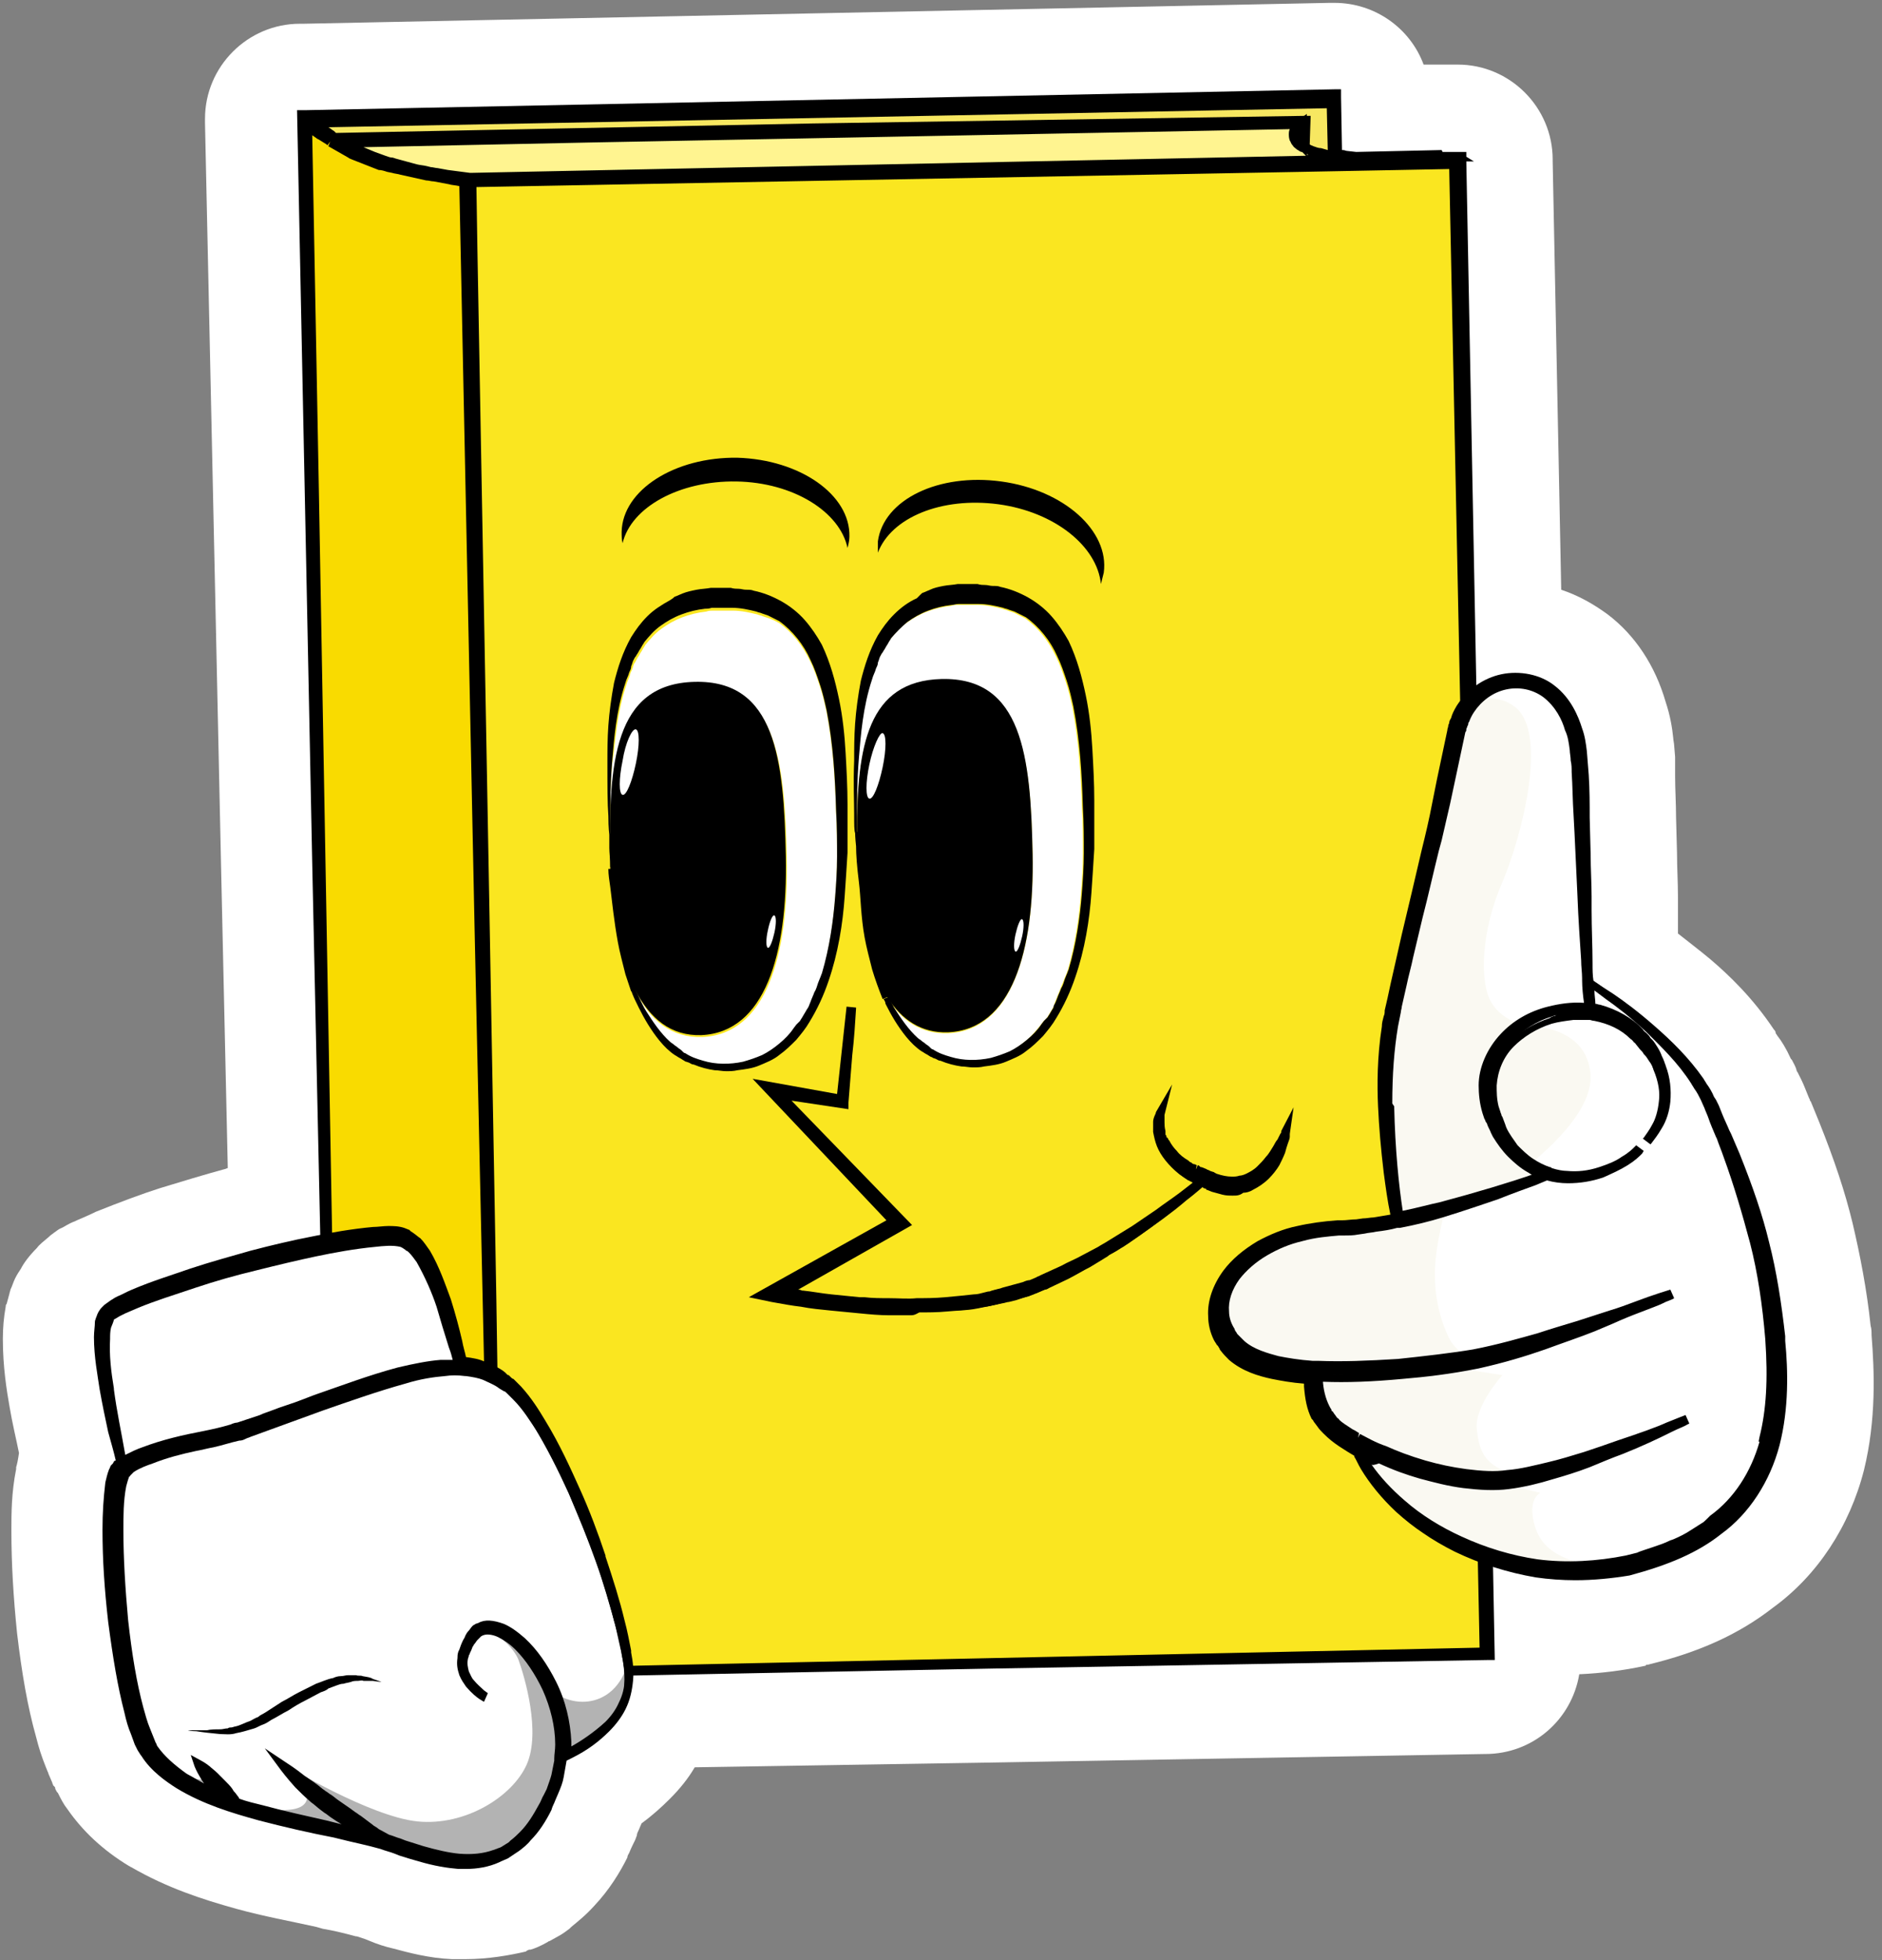 <?xml version="1.0" encoding="utf-8"?>
<!-- Generator: Adobe Illustrator 26.5.0, SVG Export Plug-In . SVG Version: 6.00 Build 0)  -->
<svg version="1.1" id="_圖層_2" xmlns="http://www.w3.org/2000/svg" xmlns:xlink="http://www.w3.org/1999/xlink" x="0px" y="0px"
	 viewBox="0 0 198.3 206.4" style="enable-background:new 0 0 198.3 206.4;" xml:space="preserve">
<rect x="0" y="0" width="198.3" height="206.4" fill="#808080" stroke="none"/>
<style type="text/css">
	.st0{fill:#FFFFFF;}
	.st1{fill:#F7E761;}
	.st2{fill:#FFF9C2;}
	.st3{fill:#FFF490;}
	.st4{fill:#FAE620;}
	.st5{fill:#F9DB00;}
	.st6{opacity:0.3;enable-background:new    ;}
	.st7{fill:#FAF9F2;}
</style>
<g>
	<g>
		<path class="st0" d="M187.7,141.1L187.7,141.1c-0.4-3.5-0.9-7-1.7-10.3c-0.8-3.3-1.9-6.4-3-9.2c-0.3-0.7-0.6-1.4-0.9-2.1
			c-0.3-0.7-0.6-1.4-0.9-2c-0.1-0.3-0.3-0.7-0.4-1c-0.2-0.3-0.3-0.7-0.5-1c-0.3-0.6-0.7-1.2-1.1-1.8c-1.5-2.3-3.4-4-5-5.4
			c-1.7-1.4-3.2-2.6-4.5-3.5c-0.8-0.6-1.5-1-2.2-1.4c0,0,0,0-0.1,0c0-0.7-0.1-1.4-0.1-2.1c-0.1-2.1-0.1-4.4-0.2-7
			c0-2.6-0.1-5.3-0.1-8.3c0-1.5-0.1-3-0.1-4.5c0-0.4,0-0.8,0-1.2c0-0.4-0.1-0.8-0.1-1.2c-0.1-0.8-0.2-1.6-0.5-2.4
			c-0.5-1.6-1.3-3.2-2.8-4.3c-1.4-1.1-3.4-1.5-5.1-1.1c-1.2,0.3-2.4,0.9-3.3,1.8L154,16.9v-0.3h-0.4l0,0L143,16.8l-0.6-0.1
			c-0.3,0-0.6-0.1-0.8-0.1l-0.5-0.1l-0.1-6v-0.3h-0.4L32.4,12.2h-0.2h-0.3v0.3l1.7,78.6l0.9,39.6c-0.5,0.1-1,0.2-1.5,0.3
			c-2.1,0.4-4.3,0.9-6.4,1.5c-2.1,0.6-4.3,1.2-6.3,1.9c-2.1,0.7-4.1,1.4-6,2.2c-0.5,0.2-1,0.4-1.4,0.7c-0.2,0.1-0.5,0.2-0.7,0.4
			l-0.3,0.2l-0.4,0.3c-0.1,0.1-0.2,0.2-0.3,0.3c-0.1,0.1-0.2,0.3-0.3,0.4c-0.1,0.1-0.1,0.3-0.2,0.4c0,0.1-0.1,0.3-0.1,0.4
			c-0.1,0.5-0.1,1-0.1,1.5c0,2,0.3,3.7,0.5,5.4c0.3,1.6,0.6,3.1,0.9,4.4c0.3,1.3,0.6,2.4,0.8,3.3l-0.1,0c-0.1,0.1-0.2,0.2-0.3,0.2
			l-0.1,0.1l0,0.1c0,0-0.1,0.1-0.1,0.1c-0.1,0.1-0.1,0.2-0.2,0.4c-0.2,0.4-0.3,0.8-0.3,1.3c-0.3,1.6-0.3,3.2-0.3,4.9
			c0,3.2,0.2,6.5,0.6,9.6c0.4,3.2,0.9,6.4,1.7,9.4c0.2,0.8,0.4,1.5,0.7,2.3l0.2,0.6l0.2,0.5l0.1,0.1l0.1,0.1l0.1,0.3
			c0.1,0.2,0.2,0.4,0.3,0.5c0.9,1.4,2.2,2.4,3.6,3.2c2.7,1.6,5.7,2.5,8.6,3.3c2.9,0.8,5.8,1.4,8.7,2c1.4,0.3,2.8,0.6,4.1,1
			c0.7,0.2,1.3,0.4,2,0.6c0.7,0.2,1.3,0.4,2,0.6c1.3,0.4,2.7,0.7,4.1,0.8c1.4,0.1,2.8,0,4-0.5c0.3-0.1,0.6-0.2,0.9-0.4
			c0.3-0.2,0.6-0.3,0.9-0.5c0.5-0.4,1-0.8,1.5-1.3c0.9-0.9,1.5-2,2.1-3.1c0.3-0.5,0.5-1.1,0.7-1.6c0.2-0.6,0.4-1.1,0.5-1.7
			c0.1-0.6,0.2-1.3,0.3-1.9c0.3-0.1,0.6-0.3,0.9-0.4c1.2-0.6,2.6-1.5,3.8-2.7c0.6-0.6,1.2-1.3,1.6-2.2s0.7-1.8,0.8-2.8
			c0-0.4,0-0.8,0-1.2l38.4-0.7l52.1-0.9h0.2v-0.2l-0.2-9.8c1.6,0.6,3.3,1,5.1,1.3c3.1,0.5,6.4,0.5,9.8-0.3c3.3-0.8,6.7-2,9.6-4.3
			c2.9-2.2,5-5.5,5.9-9.1C188.1,148.3,188,144.6,187.7,141.1z"/>
		<path class="st0" d="M49.1,206.3c-0.5,0-1,0-1.5,0c-2.4-0.1-4.6-0.7-6.1-1.1c-0.9-0.2-1.8-0.5-2.5-0.8l-0.5-0.2
			c-0.3-0.1-0.6-0.2-0.9-0.3c0,0-0.1,0-0.1,0c-1.1-0.3-2.3-0.6-3.5-0.8l-0.7-0.2c-2.7-0.6-5.5-1.1-8.4-1.9c-3.6-1-7.3-2.2-11.1-4.4
			c-0.1,0-0.1-0.1-0.2-0.1c-2.8-1.7-4.9-3.7-6.5-6c-0.4-0.5-0.7-1.1-1-1.7l-0.1-0.1c-0.1-0.2-0.2-0.3-0.2-0.5L5.6,188
			c0-0.1-0.1-0.2-0.1-0.3L5.2,187c-0.1-0.2-0.1-0.3-0.2-0.5L4.8,186c-0.4-1-0.7-1.9-1-3.1c-0.9-3.2-1.5-6.7-2-10.9
			c-0.4-3.9-0.6-7.4-0.6-10.8c0,0,0-0.1,0-0.1c0-1.7,0-3.9,0.5-6.4c0-0.1,0-0.2,0-0.2c0.1-0.3,0.2-0.8,0.3-1.5
			c-0.3-1.5-0.7-3.1-1-4.9c-0.3-1.7-0.7-4.2-0.7-7.1c0-1.2,0.1-2.3,0.3-3.4c0-0.1,0-0.2,0.1-0.3c0.1-0.4,0.2-0.7,0.3-1.1
			c0-0.1,0.1-0.3,0.1-0.4c0.2-0.4,0.3-0.8,0.5-1.2c0.2-0.4,0.4-0.7,0.6-1c0.3-0.6,0.9-1.4,1.7-2.2c0.2-0.3,0.7-0.7,1.3-1.2
			c0,0,0.1-0.1,0.1-0.1l0.4-0.3c0.3-0.2,0.5-0.4,0.8-0.5l0.2-0.1c0.5-0.3,0.9-0.5,1.2-0.6c0,0,0.2-0.1,0.2-0.1
			c0.7-0.3,1.4-0.6,2-0.9c2.5-1,4.9-1.9,6.8-2.5c2.3-0.7,4.6-1.4,6.8-2c0.1,0,0.2-0.1,0.3-0.1l-0.7-31.4l-1.7-78.6
			c0-0.1,0-0.1,0-0.2v-0.3c0-5.5,4.5-10,10-10h0.4l108.1-2.2c0.1,0,0.1,0,0.2,0h0.3c4.3,0,8,2.7,9.4,6.5l2.5,0c0.3,0,0.6,0,0.8,0
			h0.3c5.5,0,10,4.5,10,10v0.2l0.9,45.1c1.8,0.6,3.4,1.5,4.9,2.6c2.9,2.2,5,5.4,6.1,9.2c0.5,1.5,0.7,2.8,0.8,3.8
			c0,0.2,0.1,0.6,0.1,0.8l0.1,1.2c0,0.1,0,0.2,0,0.3l0,1.2c0,0.1,0,0.1,0,0.2l0,0.3c0,1.5,0.1,2.9,0.1,4.4l0.1,3.7
			c0,1.6,0.1,3.1,0.1,4.6l0,1.4c0,0.9,0,1.7,0,2.5c1,0.8,2.2,1.7,3.4,2.7c2,1.7,4.5,4.1,6.7,7.4c0.1,0.1,0.2,0.2,0.2,0.4l0.2,0.3
			c0.4,0.5,0.9,1.3,1.4,2.4l0.1,0.1c0.2,0.4,0.4,0.7,0.5,1.1c0,0.1,0.1,0.2,0.1,0.2l0.4,0.8c0.3,0.6,0.5,1.2,0.8,1.9l0.1,0.2
			c0,0.1,0,0.1,0.1,0.2c0.3,0.7,0.6,1.5,0.9,2.2c1.6,4,2.7,7.3,3.5,10.6c0.8,3.4,1.5,7,1.9,10.8c0.1,0.3,0.1,0.7,0.1,1
			c0.3,3.8,0.5,8.9-0.8,14.2c-1.5,5.9-4.9,11.1-9.6,14.5c-3.6,2.8-7.8,4.7-13.2,6c-0.1,0-0.2,0-0.2,0.1c-2.3,0.5-4.7,0.8-7,0.9
			c-0.8,4.8-4.9,8.4-9.9,8.4h-0.1l-52,0.9l-31.2,0.5c-0.7,1.2-1.6,2.3-2.6,3.3c-0.9,0.9-1.9,1.8-3,2.6c-0.1,0.2-0.2,0.5-0.3,0.7
			c-0.1,0.2-0.2,0.4-0.2,0.6c-0.1,0.2-0.1,0.3-0.2,0.5c-0.2,0.4-0.4,0.8-0.6,1.3c-0.1,0.2-0.2,0.3-0.2,0.5c-0.8,1.6-1.9,3.4-3.5,5.1
			c-0.9,1-1.8,1.7-2.4,2.2l-0.2,0.2c-0.4,0.3-0.8,0.6-1.2,0.8l-0.9,0.5c-0.1,0-0.2,0.1-0.2,0.1c-0.7,0.4-1.4,0.7-1.8,0.8l-0.1,0
			c-0.1,0-0.3,0.1-0.4,0.2C53.7,205.9,51.4,206.3,49.1,206.3z M47.9,187.1C47.9,187.1,47.9,187.1,47.9,187.1
			C47.9,187.1,47.9,187.1,47.9,187.1z M42.9,184.6c0.8,0.2,1.5,0.5,2.1,0.6l0.4,0.1c0.5,0.2,1,0.3,1.4,0.5c0,0,0.1,0,0.1,0
			c0.3,0.1,1,0.3,1.6,0.4c0.1-0.1,0.1-0.2,0.2-0.3c0.1-0.1,0.1-0.3,0.2-0.4c0.1-0.2,0.1-0.3,0.2-0.5c0-0.1,0.1-0.2,0.1-0.3
			c0-0.1,0-0.2,0-0.3c0.3-3.6,2.5-6.8,5.8-8.3c0.2-0.1,0.3-0.1,0.5-0.2c0.3-0.1,0.5-0.3,0.7-0.4c0.1-2.3,1-4.5,2.6-6.2
			c1.9-2.1,4.5-3.3,7.3-3.3l38.4-0.7l42.4-0.8v0c-0.1-3.3,1.5-6.4,4.1-8.3s6.1-2.4,9.2-1.3c1.2,0.4,2.2,0.7,3.3,0.9
			c2,0.3,4.1,0.3,6-0.2c2.6-0.7,4.4-1.4,5.7-2.5c0.1-0.1,0.1-0.1,0.2-0.2c1-0.7,1.8-2.1,2.2-3.5c0.5-2.1,0.5-4.6,0.4-6.7
			c0-0.2-0.1-0.5-0.1-0.7c-0.3-3.2-0.8-6.1-1.4-8.8c-0.6-2.4-1.4-4.9-2.6-8c-0.2-0.6-0.5-1.2-0.8-1.9l-0.1-0.2
			c-0.2-0.6-0.5-1.1-0.7-1.7c0-0.1-0.1-0.1-0.1-0.2l-0.7-1.4c0,0,0,0,0,0c0-0.1-0.1-0.1-0.1-0.2c-0.1-0.2-0.2-0.3-0.3-0.5
			c-0.9-1.3-2.2-2.5-3.2-3.4c-1.3-1.1-2.6-2-3.6-2.7c-0.6-0.4-1.2-0.8-1.7-1.1c-2.9-1.7-4.7-4.7-4.9-8c0-0.8-0.1-1.6-0.1-2.5
			c0-1.7-0.1-3.6-0.1-5.7l0-1.4c0-1.5-0.1-3-0.1-4.6l-0.1-3.7c0-1-0.1-2.1-0.1-3.2c-1.9,0.4-3.9,0.2-5.7-0.6
			c-3.7-1.5-6.1-5.1-6.2-9.1l-0.9-46.5l-0.9,0c-0.5,0-1,0-1.4-0.1l-0.6-0.1c-0.1,0-0.1,0-0.2,0l-0.2,0c-0.4,0-0.7-0.1-1.1-0.2
			l-0.5-0.1c-3.4-0.6-6.2-3-7.4-6l-89.6,1.8l1.4,68.9l0.9,39.6c0.1,4.9-3.3,9.1-8.2,10c-0.5,0.1-0.9,0.2-1.4,0.3
			c-1.8,0.4-3.8,0.8-5.9,1.4c-1.9,0.5-3.9,1.1-5.8,1.7c-0.9,0.3-1.7,0.6-2.5,0.8c0,0,0,0,0,0c0.2,1.4,0.5,2.7,0.8,3.8
			c0.3,1.1,0.5,2.1,0.7,3c0.7,2.7,0.3,5.4-1.1,7.7c0,0.6,0,1.2-0.1,2c0,2.6,0.2,5.4,0.5,8.4c0.4,3.3,0.8,5.8,1.4,8
			c0.1,0.5,0.3,1,0.4,1.4l0,0.1c0.1,0.1,0.2,0.1,0.3,0.2c1.6,0.9,3.6,1.6,6.1,2.2c2.3,0.6,4.9,1.2,7.3,1.7l0.8,0.2
			C39.6,183.8,41.2,184.1,42.9,184.6z M23.9,179.9C23.9,179.9,23.9,179.9,23.9,179.9C23.9,179.9,23.9,179.9,23.9,179.9z M23.2,178.7
			C23.2,178.7,23.2,178.7,23.2,178.7C23.2,178.7,23.2,178.7,23.2,178.7z M19.2,161.6C19.2,161.6,19.2,161.7,19.2,161.6
			C19.2,161.7,19.2,161.6,19.2,161.6C19.2,161.6,19.2,161.6,19.2,161.6z M21.5,157.9C21.5,157.9,21.5,157.9,21.5,157.9
			C21.5,157.9,21.5,157.9,21.5,157.9z M21.5,157.9C21.5,157.9,21.5,157.9,21.5,157.9C21.5,157.9,21.5,157.9,21.5,157.9z M21.5,157.9
			C21.5,157.9,21.5,157.9,21.5,157.9C21.5,157.9,21.5,157.9,21.5,157.9z M21.6,157.9C21.6,157.9,21.6,157.9,21.6,157.9
			C21.6,157.9,21.6,157.9,21.6,157.9z M2.3,133.3C2.3,133.3,2.3,133.3,2.3,133.3C2.3,133.3,2.3,133.3,2.3,133.3z M2.4,133.3
			C2.3,133.3,2.3,133.3,2.4,133.3C2.3,133.3,2.3,133.3,2.4,133.3z M171.2,119.6C171.2,119.6,171.2,119.6,171.2,119.6
			C171.2,119.6,171.2,119.6,171.2,119.6z M167.4,103.3L167.4,103.3L167.4,103.3z"/>
	</g>
	<g id="_圖層_10">
		<g>
			<g>
				<g>
					<g>
						<g>
							
								<rect x="33.8" y="11.5" transform="matrix(1 -1.954644e-02 1.954644e-02 1 -1.744 1.736)" class="st1" width="108.4" height="157.2"/>
						</g>
						<g>
							
								<rect x="38.6" y="13.7" transform="matrix(1 -1.954644e-02 1.954644e-02 1 -1.787 1.751)" class="st2" width="100.2" height="157.2"/>
						</g>
						<g>
							<path class="st3" d="M147.5,17c0,0-4.8,0.1-8.9-1c-4.1-1.2-1.3-3.3-1.3-3.3l-103.4,2l4.2,12.1L147.5,17z"/>
						</g>
						<g>
							
								<rect x="50.9" y="17.9" transform="matrix(1 -1.954644e-02 1.954644e-02 1 -1.867 2.033)" class="st4" width="104.3" height="157.2"/>
						</g>
						<g>
							<path class="st5" d="M35.3,169.8c0,0,1.2,1.4,6.6,4.1s10.5,2.3,10.5,2.3L49.4,18.9c0,0-6.8-0.8-10.5-2.3s-6.6-4.1-6.6-4.1
								L35.3,169.8L35.3,169.8z"/>
						</g>
					</g>
					<g>
						<path d="M153.7,16.6L143,16.8l-0.6-0.1c-0.3,0-0.6-0.1-0.9-0.1l-0.5-0.1l-0.1-6.1v-0.3h-0.4L32.4,12.3h-0.2H32v0.3l1.6,78.6
							l1.7,78.6l-0.6-39.3L34,91.2l-0.7-39.3l-0.7-38.6c0.1,0.1,0.2,0.2,0.4,0.3c0.3,0.2,0.6,0.5,0.9,0.7c0.1,0,0.1,0.1,0.2,0.1
							c0.3,0.2,0.5,0.4,0.8,0.5C34.9,15,35,15,35,15c0.3,0.2,0.5,0.3,0.8,0.5l0.2,0.1l0.3,0.1l0.4,0.2l0.1,0.1
							c0.2,0.1,0.3,0.2,0.5,0.2c0,0,0,0,0.1,0l0.5,0.2l0.5,0.2c0.1,0,0.2,0.1,0.3,0.1L39,17l1.1,0.4c0.4,0.1,0.8,0.2,1.1,0.3
							c0.4,0.1,0.8,0.2,1.1,0.3l1.1,0.3c0.4,0.1,0.8,0.1,1.2,0.2c0.4,0.1,0.8,0.1,1.2,0.2l1.2,0.2c0.7,0.1,1.3,0.2,2,0.3l0.1,6.3
							v0.6l1.5,71.4l0.8,39.3l0.7,32.6v0.1l0,2.1v0.1l0.1,4.4c-0.8,0-1.5,0-2.3,0c-0.2,0-0.4,0-0.6-0.1c-0.2,0-0.4,0-0.6-0.1
							c-0.4-0.1-0.8-0.1-1.2-0.2c-0.4-0.1-0.8-0.1-1.1-0.2c-0.4-0.1-0.8-0.2-1.1-0.3l-0.6-0.2c-0.2-0.1-0.4-0.1-0.5-0.2
							c-0.2-0.1-0.4-0.1-0.5-0.2l-0.5-0.2c-0.4-0.1-0.7-0.3-1.1-0.5s-0.7-0.3-1-0.5l-1-0.5l-1-0.6l-0.5-0.3l-0.5-0.3
							c-0.3-0.2-0.7-0.4-1-0.6l-0.5-0.3c-0.2-0.1-0.3-0.2-0.5-0.3s-0.3-0.2-0.5-0.4c-0.1-0.1-0.3-0.2-0.4-0.4
							c0.1,0.1,0.3,0.3,0.4,0.4c0.2,0.1,0.3,0.2,0.5,0.4s0.3,0.2,0.5,0.4l0.5,0.3c0.3,0.2,0.6,0.4,1,0.6l0.5,0.3l0.5,0.3l1,0.6
							l1,0.5c0.4,0.2,0.7,0.4,1,0.5c0.3,0.2,0.7,0.3,1.1,0.5l0.5,0.2c0.2,0.1,0.4,0.1,0.5,0.2c0.2,0.1,0.4,0.1,0.5,0.2l0.6,0.2
							c0.4,0.1,0.8,0.2,1.1,0.3c0.4,0.1,0.8,0.2,1.1,0.2s0.8,0.1,1.2,0.2c0.2,0,0.4,0.1,0.6,0.1c0.2,0,0.4,0,0.6,0.1
							c0.8,0.1,1.6,0.1,2.3,0.1h0.1v-0.1l52.1-0.9l52.1-0.9h0.2v-0.2l-1.5-78.6L154,16.9v-0.3L153.7,16.6L153.7,16.6z M35.2,14.4
							c-0.3-0.2-0.6-0.4-1-0.7c-0.3-0.2-0.6-0.4-0.9-0.7c-0.1-0.1-0.2-0.1-0.3-0.2l107.2-2l0.1,5.6l-0.1,0c-0.1,0-0.3-0.1-0.4-0.1
							L139,16c-0.3-0.1-0.6-0.1-0.8-0.2c-0.2-0.1-0.3-0.1-0.5-0.2c-0.1,0-0.2-0.1-0.2-0.1l0.1-2.8h-0.2l-12.9,0.2L111.5,13
							l-25.9,0.4l-23.2,0.4L35.2,14.4L35.2,14.4z M137.2,15.3c-0.1-0.1-0.1-0.1-0.2-0.1c-0.1-0.1-0.2-0.2-0.2-0.2
							c-0.1-0.1-0.1-0.2-0.2-0.4c0-0.1-0.1-0.3-0.1-0.4c0-0.3,0.1-0.5,0.3-0.8c0.1-0.1,0.1-0.1,0.2-0.2c0,0,0.1-0.1,0.1-0.1
							c0,0,0.1-0.1,0.1-0.1l0,0L137.2,15.3L137.2,15.3z M49.4,18.6c-0.8-0.1-1.5-0.2-2.3-0.3L46,18.1c-0.4-0.1-0.8-0.1-1.1-0.2
							s-0.8-0.1-1.1-0.2l-1.1-0.2c-0.4-0.1-0.8-0.2-1.1-0.3c-0.4-0.1-0.7-0.2-1.1-0.3l-1.1-0.4L39,16.4l-0.2-0.1L38.2,16l-0.5-0.2
							c-0.1-0.1-0.2-0.1-0.3-0.2c0,0-0.1-0.1-0.2-0.1l-0.4-0.2l-0.1,0l-0.2-0.1L36.3,15h0.5l0.6,0l25-0.5l74.5-1.4
							c-0.1,0.1-0.1,0.1-0.2,0.2c-0.2,0.2-0.3,0.5-0.3,0.8c0,0.2,0,0.3,0.1,0.4c0.1,0.1,0.1,0.3,0.2,0.4c0.1,0.1,0.2,0.2,0.3,0.3
							c0.1,0.1,0.1,0.1,0.2,0.1l0,0l0,0c0.1,0,0.1,0.1,0.2,0.1c0.1,0.1,0.2,0.1,0.3,0.2c0.1,0.1,0.3,0.1,0.5,0.2
							c0.3,0.1,0.6,0.2,0.8,0.2l0.8,0.2c0.1,0,0.3,0.1,0.4,0.1l0.1,0l0.3,0.1l0.4,0.1l0.5,0.1c0.3,0.1,0.6,0.1,0.9,0.1l0.3,0l-1.6,0
							h-0.7l-2.7,0.1H137l-87.3,1.8l0,0L49.4,18.6L49.4,18.6z M104.6,175l-52.1,1.1l-0.1-4.5v-0.1l0-2.1v-0.1l-0.5-32.6l-0.7-39.3
							l-1.3-71.5v-0.6l-0.1-6.2l87.3-1.7h0.7l2.7-0.1h0.7l1.3,0h0.8l10.2-0.2l1.6,78.3l1.6,78.4L104.6,175L104.6,175z"/>
						<path d="M51.7,176.7c-0.5,0-1.1,0-1.7-0.1l-0.6-0.1c-0.2,0-0.4,0-0.6-0.1c-0.4,0-0.8-0.1-1.2-0.2c-0.4-0.1-0.8-0.2-1.2-0.2
							l-0.4-0.1c-0.3-0.1-0.5-0.1-0.8-0.2l-1.4-0.5c-0.1,0-0.2-0.1-0.3-0.1l-0.5-0.2c-0.3-0.1-0.5-0.2-0.8-0.4l-0.3-0.1
							c-0.3-0.1-0.5-0.3-0.8-0.4l-3.7-2.1c-0.2-0.2-0.5-0.3-0.7-0.5l-0.5-0.3c-0.1-0.1-0.2-0.1-0.3-0.2c-0.1-0.1-0.1-0.1-0.2-0.2
							c0,0,0,0,0,0c-0.2-0.1-0.3-0.3-0.5-0.4c-0.2-0.1-0.3-0.3-0.5-0.4l0.4-0.3l-0.5,0l-1.7-78.6l-1.6-79.4h1l108.5-2.2h0.5v0.8
							l0.1,5.6l0.1,0c0.2,0,0.3,0.1,0.5,0.1l0.9,0.1l9-0.2L152,16h2.5v0.5l0.8,0.5l-0.8,0l1.5,78.4l1.5,79.4h-0.7l-52.1,0.9
							L53,176.7l-0.5,0.1C52.3,176.7,52,176.7,51.7,176.7z M50.2,19.7l0.1,6.4l1.3,71.5l0.7,39.3l0.6,38.8l51.6-1.1l51.4-1.1
							l-1.6-77.9l-1.6-77.8L137,18.1L50.2,19.7z M36.5,170.1c0.1,0.1,0.2,0.1,0.3,0.2l0.7,0.5c0.3,0.2,0.5,0.4,0.8,0.5l2.2,1.2
							l1,0.5c0.3,0.2,0.7,0.4,1,0.5l0.3,0.1c0.2,0.1,0.5,0.2,0.7,0.3l0.5,0.2c0.1,0.1,0.3,0.1,0.4,0.1l0.1,0
							c0.2,0.1,0.3,0.1,0.5,0.2l0.5,0.2c0.2,0.1,0.4,0.1,0.7,0.2l0.5,0.1c0.4,0.1,0.7,0.2,1.1,0.2c0.4,0.1,0.7,0.1,1.1,0.2
							c0.2,0,0.3,0,0.5,0.1c0.3,0,0.5,0,0.6,0.1c0.6,0,1.2,0.1,1.7,0l-1.7-78l-1.6-77.9c-0.4-0.1-0.8-0.1-1.1-0.2l-1.6-0.3
							c-0.3,0-0.5-0.1-0.8-0.1l-2.7-0.6c-0.3-0.1-0.6-0.1-0.9-0.2l-0.5-0.1c-0.3-0.1-0.6-0.2-0.9-0.2l-2.8-1.1
							c-0.2-0.1-0.3-0.1-0.4-0.2l-2.1-1.2l0.2-0.5l-0.3,0.4l-0.1-0.1c-0.3-0.2-0.5-0.3-0.8-0.5l-0.2-0.1c-0.1-0.1-0.3-0.2-0.4-0.3
							c0,0-0.1,0-0.1-0.1l0.7,37.5l0.7,39.3l0.7,39.3l0.6,39.1c0.1,0.1,0.1,0.1,0.2,0.2C36.2,169.9,36.3,170,36.5,170.1
							C36.5,170.1,36.5,170.1,36.5,170.1z M38.3,15.5l1.2,0.5l1.1,0.4c0.3,0.1,0.5,0.2,0.8,0.2l0.3,0.1c0.4,0.1,0.7,0.2,1.1,0.3
							l1.1,0.3c0.4,0.1,0.7,0.1,1.1,0.2l0.4,0.1c0.2,0,0.5,0.1,0.7,0.1l1.1,0.2c0.8,0.1,1.5,0.2,2.3,0.3l0.3,0l87.8-1.8l-0.4-0.4
							c0,0-0.1,0-0.1,0l-0.2-0.1c-0.1-0.1-0.2-0.1-0.3-0.2c-0.1-0.1-0.3-0.2-0.4-0.4c-0.2-0.2-0.2-0.4-0.3-0.5
							c-0.1-0.3-0.1-0.5-0.1-0.6c0-0.2,0-0.4,0.1-0.6L62.4,15L38.3,15.5z M137.7,16.2l0,0.1l0.3,0c0,0-0.1,0-0.1,0
							C137.9,16.3,137.8,16.3,137.7,16.2z M138,15.2c0.1,0.1,0.2,0.1,0.4,0.2c0.3,0.1,0.5,0.2,0.8,0.2l0.7,0.2l-0.1-4.4l-105.2,2
							l0,0c0.2,0.1,0.4,0.3,0.6,0.4l0.2,0.2L85.6,13l51.8-0.8l0.3-0.2v0.2h0.4L138,15.2z"/>
					</g>
				</g>
				<g>
					<g>
						<path class="st0" d="M64.3,86.1c0,0.7,0,1.2,0,1.6s0,0.6,0,0.6s0,0.5,0,1.5c0,0.5,0,1.1,0.1,1.9c0-0.3,0-0.6,0-0.9
							c-0.2-10.3,0.4-18.6,8.9-18.8c8.5-0.2,9.4,8.2,9.6,18.4c0.2,10.3-2.2,18.5-8.9,18.8c-3.2,0.1-5.5-1.7-7-4.8
							c0.3,0.8,0.7,1.6,1.2,2.4c0.7,1.2,1.5,2.3,2.5,3.2c0.1,0.1,0.2,0.2,0.4,0.3c0.1,0.1,0.3,0.2,0.4,0.3s0.3,0.2,0.4,0.3L72,111
							c0.1,0.1,0.2,0.1,0.2,0.1c0.6,0.4,1.2,0.6,1.9,0.8c1.3,0.4,2.8,0.4,4.2,0.1c0.7-0.2,1.4-0.4,2-0.7c0.6-0.3,1.2-0.7,1.8-1.2
							c0.6-0.5,1-1,1.5-1.6l0.3-0.4l0.2-0.2l0.2-0.2c0.1-0.2,0.2-0.3,0.3-0.5l0.3-0.5c0.1-0.2,0.2-0.3,0.3-0.5l0.2-0.5
							c0.1-0.3,0.3-0.7,0.4-1s0.3-0.7,0.4-1l0.2-0.5c0.1-0.2,0.1-0.3,0.2-0.5c0.8-2.8,1.2-5.5,1.4-8.1c0.1-1.3,0.2-2.7,0.2-4.2
							s0-3.1-0.1-4.8c-0.1-3.3-0.3-6.9-1-10.6c-0.2-0.9-0.4-1.8-0.7-2.7c-0.3-0.9-0.6-1.8-1-2.6c-0.8-1.7-1.9-3.1-3.3-4.1
							c-0.2-0.1-0.4-0.2-0.6-0.3L81,65.1l-0.6-0.2c-0.2-0.1-0.4-0.1-0.6-0.2c-0.8-0.2-1.7-0.4-2.6-0.4c-0.2,0-0.4,0-0.7,0
							c-0.2,0-0.4,0-0.7,0c-0.2,0-0.4,0-0.7,0c-0.2,0-0.4,0-0.7,0.1c-0.9,0.1-1.7,0.3-2.5,0.6c-0.8,0.3-1.5,0.7-2.2,1.2
							c-0.7,0.5-1.2,1.1-1.7,1.7c-0.1,0.2-0.2,0.3-0.3,0.5c-0.1,0.2-0.2,0.3-0.3,0.5c-0.1,0.2-0.2,0.3-0.3,0.5
							c-0.1,0.2-0.2,0.4-0.3,0.5l-0.1,0.3c0,0.1-0.1,0.2-0.1,0.3c-0.1,0.2-0.2,0.4-0.2,0.5c-0.1,0.4-0.3,0.7-0.4,1.1
							c-0.5,1.5-0.8,3-1,4.4c-0.2,1.4-0.3,2.7-0.5,3.9C64.3,82.7,64.3,84.7,64.3,86.1L64.3,86.1z"/>
					</g>
					<g>
						<path class="st0" d="M90.3,85.6c0,0.7,0,1.2,0,1.6c0,0.2,0,0.4,0,0.5c0-9,1.2-16,8.9-16.1c8.5-0.2,9.4,8.2,9.6,18.4
							s-2.2,18.5-8.9,18.8c-2.8,0.1-4.9-1.3-6.4-3.7c0.2,0.4,0.4,0.8,0.6,1.1c0.7,1.2,1.5,2.3,2.5,3.2c0.1,0.1,0.2,0.2,0.4,0.3
							s0.3,0.2,0.4,0.3c0.1,0.1,0.3,0.2,0.4,0.3l0.2,0.2c0.1,0,0.2,0.1,0.2,0.1c0.6,0.4,1.2,0.6,1.9,0.8c1.3,0.4,2.8,0.4,4.2,0.1
							c0.7-0.2,1.4-0.4,2-0.7c0.6-0.3,1.2-0.7,1.8-1.2c0.6-0.5,1-1,1.5-1.6l0.3-0.4l0.2-0.2l0.2-0.2c0.1-0.2,0.2-0.3,0.3-0.5
							l0.3-0.5c0.1-0.2,0.2-0.3,0.2-0.5l0.2-0.5c0.1-0.3,0.3-0.7,0.4-1s0.3-0.7,0.4-1l0.2-0.5c0.1-0.2,0.1-0.3,0.2-0.5
							c0.8-2.8,1.2-5.5,1.4-8.1c0.1-1.3,0.2-2.7,0.2-4.2s0-3.1-0.1-4.8c-0.1-3.3-0.3-6.9-1-10.6c-0.2-0.9-0.4-1.8-0.7-2.7
							c-0.3-0.9-0.6-1.8-1-2.6c-0.8-1.7-1.9-3.1-3.3-4.1c-0.2-0.1-0.4-0.2-0.6-0.3l-0.6-0.3l-0.6-0.2c-0.2-0.1-0.4-0.1-0.6-0.2
							c-0.8-0.2-1.7-0.4-2.6-0.4c-0.2,0-0.4,0-0.7,0c-0.2,0-0.4,0-0.7,0s-0.4,0-0.7,0c-0.2,0-0.4,0-0.7,0.1
							c-0.9,0.1-1.7,0.3-2.5,0.6c-0.8,0.3-1.5,0.7-2.2,1.2c-0.7,0.5-1.2,1.1-1.7,1.7c-0.1,0.2-0.2,0.3-0.3,0.5
							c-0.1,0.2-0.2,0.3-0.3,0.5c-0.1,0.2-0.2,0.3-0.3,0.5c-0.1,0.2-0.2,0.4-0.3,0.5l-0.1,0.3c0,0.1-0.1,0.2-0.1,0.3
							c-0.1,0.2-0.2,0.4-0.2,0.5c-0.1,0.4-0.3,0.7-0.4,1.1c-0.5,1.5-0.8,3-1,4.4c-0.2,1.4-0.3,2.7-0.4,3.9
							C90.3,82.3,90.3,84.2,90.3,85.6L90.3,85.6z"/>
					</g>
					<g>
						<path d="M65.1,99.2c0.2,1.1,0.5,2.2,0.8,3.4c0.2,0.6,0.4,1.2,0.6,1.8l0.4-0.2c1.6,3.1,3.8,4.9,7,4.8c6.7-0.3,9.1-8.5,8.9-18.8
							c-0.2-10.3-1.1-18.6-9.6-18.4c-8.5,0.2-9.1,8.5-8.9,18.8c0,0.3,0,0.6,0,0.9h-0.2c0,0.6,0.1,1.2,0.2,1.9
							C64.5,95,64.7,97,65.1,99.2L65.1,99.2z"/>
					</g>
					<g>
						<path d="M64.3,87.6c0-0.4,0-0.9,0-1.6c0-1.4,0-3.3,0.2-5.8c0.1-1.2,0.2-2.5,0.4-3.9s0.5-2.9,1-4.4c0.1-0.4,0.3-0.7,0.4-1.1
							c0.1-0.2,0.2-0.4,0.2-0.6c0-0.1,0.1-0.2,0.1-0.3l0.1-0.3c0.1-0.2,0.2-0.4,0.3-0.5c0.1-0.2,0.2-0.3,0.3-0.5
							c0.1-0.2,0.2-0.3,0.3-0.5c0.1-0.2,0.2-0.3,0.3-0.5c0.5-0.6,1-1.2,1.7-1.7c0.7-0.5,1.4-0.9,2.2-1.2c0.8-0.3,1.6-0.5,2.5-0.6
							c0.2,0,0.4,0,0.7-0.1c0.2,0,0.4,0,0.7,0c0.2,0,0.4,0,0.7,0c0.2,0,0.4,0,0.7,0c0.9,0,1.8,0.2,2.6,0.4c0.2,0.1,0.4,0.1,0.6,0.2
							l0.6,0.2l0.6,0.3c0.2,0.1,0.4,0.2,0.6,0.3c1.4,1,2.6,2.5,3.3,4.1c0.4,0.8,0.7,1.7,1,2.6c0.3,0.9,0.5,1.8,0.7,2.7
							c0.7,3.6,0.9,7.2,1,10.6c0.1,1.7,0.1,3.3,0.1,4.8s-0.1,2.9-0.2,4.2c-0.2,2.6-0.6,5.4-1.4,8.1c-0.1,0.2-0.1,0.3-0.2,0.5
							l-0.2,0.5c-0.1,0.3-0.2,0.7-0.4,1c-0.1,0.3-0.3,0.7-0.4,1l-0.2,0.5c-0.1,0.2-0.2,0.3-0.3,0.5l-0.3,0.5
							c-0.1,0.2-0.2,0.3-0.3,0.5l-0.2,0.2l-0.2,0.2l-0.3,0.4c-0.4,0.6-0.9,1.1-1.5,1.6c-0.6,0.5-1.2,0.9-1.8,1.2
							c-0.7,0.3-1.3,0.5-2,0.7c-1.4,0.3-2.9,0.3-4.2-0.1c-0.7-0.2-1.3-0.4-1.9-0.8c-0.1,0-0.2-0.1-0.2-0.1l-0.2-0.2
							c-0.1-0.1-0.3-0.2-0.4-0.3c-0.1-0.1-0.3-0.2-0.4-0.3c-0.1-0.1-0.3-0.2-0.4-0.3c-1-0.9-1.8-2.1-2.5-3.2
							c-0.5-0.8-0.8-1.6-1.2-2.4l-0.4,0.2c0.2,0.6,0.5,1.2,0.8,1.8c0.6,1.2,1.3,2.4,2.2,3.5c0.5,0.6,1,1.1,1.6,1.5
							c0.2,0.1,0.3,0.2,0.5,0.3c0.2,0.1,0.3,0.2,0.5,0.3c0.1,0.1,0.2,0.1,0.2,0.1l0.3,0.1c0.2,0.1,0.3,0.2,0.5,0.2
							c0.7,0.3,1.5,0.5,2.2,0.6c0.4,0,0.8,0.1,1.2,0.1c0.4,0,0.8,0,1.2-0.1c0.8-0.1,1.6-0.2,2.3-0.5c0.7-0.3,1.5-0.6,2.1-1.1
							c0.7-0.5,1.2-1,1.8-1.6c0.5-0.6,1-1.2,1.4-1.9c0.8-1.3,1.5-2.8,2-4.3c1-2.9,1.5-6,1.7-8.9c0.1-1.4,0.2-3,0.3-4.6
							c0-1.6,0-3.3,0-5.1c0-1.8-0.1-3.6-0.2-5.4c-0.1-1.8-0.3-3.8-0.7-5.7c-0.4-1.9-0.9-3.8-1.8-5.7c-0.5-0.9-1.1-1.8-1.8-2.6
							s-1.6-1.5-2.5-2c-0.9-0.5-1.9-0.9-2.9-1.1c-0.2-0.1-0.5-0.1-0.8-0.1s-0.5-0.1-0.8-0.1c-0.2,0-0.5,0-0.8-0.1
							c-0.2,0-0.5,0-0.8,0H76l-0.4,0c-0.2,0-0.5,0-0.7,0c-0.5,0.1-1,0.1-1.5,0.2c-0.5,0.1-1,0.2-1.5,0.4c-0.2,0.1-0.5,0.2-0.7,0.3
							c-0.1,0-0.2,0.1-0.3,0.2l-0.3,0.2c-0.9,0.5-1.7,1-2.4,1.7c-0.7,0.7-1.2,1.4-1.7,2.2c-0.9,1.6-1.4,3.2-1.8,4.8
							c-0.3,1.6-0.5,3.1-0.6,4.5c-0.1,1.4-0.1,2.7-0.1,3.9c0,2.4,0,4.3,0.1,5.6c0,1.3,0.1,2,0.1,2s0,0.5,0,1.4c0,0.5,0.1,1.2,0.1,2
							h0.2c0-0.8-0.1-1.4-0.1-1.9c0-0.9,0-1.5,0-1.5S64.3,88,64.3,87.6L64.3,87.6z"/>
					</g>
					<g>
						<path d="M91.1,98.7c0.2,1.1,0.5,2.2,0.8,3.4c0.3,1,0.7,2.1,1.1,3.1l0.5-0.2c1.5,2.4,3.6,3.8,6.4,3.7c6.7-0.3,9.1-8.5,8.9-18.8
							s-1.1-18.6-9.6-18.4c-7.8,0.2-8.9,7.1-8.9,16.1l-0.2,0v0.1c0,0,0,0.5,0.1,1.4c0,0.9,0.1,2.2,0.3,3.8S90.7,96.5,91.1,98.7
							L91.1,98.7z"/>
					</g>
					<g>
						<path d="M90,85.7c0,1.1,0,1.8,0.1,2l0.2,0c0-0.1,0-0.2,0-0.5c0-0.4,0-0.9,0-1.6c0-1.4,0-3.3,0.2-5.8c0.1-1.2,0.2-2.5,0.4-3.9
							c0.2-1.4,0.5-2.9,1-4.4c0.1-0.4,0.3-0.7,0.4-1.1c0.1-0.2,0.2-0.4,0.2-0.6c0-0.1,0.1-0.2,0.1-0.3l0.1-0.3
							c0.1-0.2,0.2-0.4,0.3-0.5c0.1-0.2,0.2-0.3,0.3-0.5c0.1-0.2,0.2-0.3,0.3-0.5c0.1-0.2,0.2-0.3,0.3-0.5c0.5-0.6,1.1-1.2,1.7-1.7
							c0.7-0.5,1.4-0.9,2.2-1.2c0.8-0.3,1.6-0.5,2.5-0.6c0.2,0,0.4-0.1,0.7-0.1s0.4,0,0.7,0c0.2,0,0.4,0,0.7,0s0.4,0,0.7,0
							c0.9,0,1.8,0.2,2.6,0.4c0.2,0.1,0.4,0.1,0.6,0.2l0.6,0.2l0.6,0.3c0.2,0.1,0.4,0.2,0.6,0.3c1.4,1,2.6,2.5,3.3,4.1
							c0.4,0.8,0.7,1.7,1,2.6c0.3,0.9,0.5,1.8,0.7,2.7c0.7,3.6,0.9,7.2,1,10.6c0.1,1.7,0.1,3.3,0.1,4.8s-0.1,2.9-0.2,4.2
							c-0.2,2.6-0.6,5.4-1.4,8.1c-0.1,0.2-0.1,0.3-0.2,0.5l-0.2,0.5c-0.1,0.3-0.2,0.7-0.4,1c-0.1,0.3-0.3,0.7-0.4,1l-0.2,0.5
							c-0.1,0.2-0.2,0.3-0.2,0.5l-0.3,0.5c-0.1,0.2-0.2,0.3-0.3,0.5l-0.2,0.2l-0.2,0.2l-0.3,0.4c-0.4,0.6-0.9,1.1-1.5,1.6
							c-0.6,0.5-1.2,0.9-1.8,1.2c-0.7,0.3-1.3,0.5-2,0.7c-1.4,0.3-2.9,0.3-4.2-0.1c-0.7-0.2-1.3-0.4-1.9-0.8c-0.1,0-0.2-0.1-0.2-0.1
							l-0.2-0.2c-0.1-0.1-0.3-0.2-0.4-0.3s-0.3-0.2-0.4-0.3c-0.1-0.1-0.3-0.2-0.4-0.3c-1-0.9-1.8-2.1-2.5-3.2
							c-0.2-0.4-0.4-0.8-0.6-1.1l-0.5,0.2c0.1,0.2,0.2,0.3,0.2,0.5c0.6,1.2,1.3,2.4,2.2,3.5c0.5,0.6,1,1.1,1.6,1.5
							c0.2,0.1,0.3,0.2,0.5,0.3c0.2,0.1,0.3,0.2,0.5,0.3c0.1,0,0.2,0.1,0.2,0.1l0.3,0.1c0.2,0.1,0.3,0.2,0.5,0.2
							c0.7,0.3,1.5,0.5,2.2,0.6c0.4,0,0.8,0.1,1.2,0.1c0.4,0,0.8,0,1.2-0.1c0.8-0.1,1.6-0.2,2.3-0.5c0.7-0.3,1.5-0.6,2.1-1.1
							c0.7-0.5,1.2-1,1.8-1.6c0.5-0.6,1-1.2,1.4-1.9c0.8-1.3,1.5-2.8,2-4.3c1-2.9,1.5-6,1.7-8.9c0.1-1.4,0.2-3,0.3-4.6
							c0-1.6,0-3.3,0-5.1s-0.1-3.6-0.2-5.4c-0.1-1.8-0.3-3.8-0.7-5.7c-0.4-1.9-0.9-3.8-1.8-5.7c-0.5-0.9-1.1-1.8-1.8-2.6
							s-1.6-1.5-2.5-2c-0.9-0.5-1.9-0.9-2.9-1.1c-0.2-0.1-0.5-0.1-0.8-0.1s-0.5-0.1-0.8-0.1c-0.2,0-0.5,0-0.8-0.1
							c-0.2,0-0.5,0-0.8,0H102l-0.4,0c-0.2,0-0.5,0-0.7,0c-0.5,0.1-1,0.1-1.5,0.2c-0.5,0.1-1,0.2-1.4,0.4c-0.2,0.1-0.5,0.2-0.7,0.3
							c-0.1,0-0.2,0.1-0.3,0.2L96.6,63c-0.9,0.4-1.7,1-2.4,1.7c-0.7,0.7-1.2,1.4-1.7,2.2c-0.9,1.6-1.4,3.2-1.8,4.8
							c-0.3,1.6-0.5,3.1-0.6,4.5c-0.1,1.4-0.1,2.7-0.1,3.9C89.9,82.5,90,84.4,90,85.7L90,85.7z"/>
					</g>
					<g>
						<path d="M105.2,53.1c-6-0.8-11.3,1.4-12.7,5.1c0-0.4,0-0.8,0-1.2c0.6-4.4,6.4-7.2,13-6.3s11.4,5.2,10.8,9.6
							c-0.1,0.4-0.2,0.8-0.3,1.2C115.6,57.5,111.1,53.9,105.2,53.1L105.2,53.1z"/>
					</g>
					<g>
						<path d="M77.6,50.7c-6-0.1-11.1,2.7-12,6.5c-0.1-0.4-0.1-0.8-0.1-1.2c0.1-4.4,5.6-7.9,12.2-7.8c6.6,0.2,11.9,3.9,11.8,8.3
							c0,0.4-0.1,0.8-0.2,1.2C88.5,53.9,83.6,50.8,77.6,50.7z"/>
					</g>
					<g>
						<path d="M81.2,135.8l6.7-3.7l6.2-3.5l-3-3.1l-3.3-3.5l-6.7-7l-0.5-0.5l0.7,0.1l3.7,0.7l3.5,0.6l0.5-4.8c0.2-1.7,0.4-3.3,0.6-5
							c-0.1,1.7-0.2,3.3-0.4,5l-0.4,5v0.2l-0.2,0l-3.7-0.6l-3-0.5l6.3,6.4l3.4,3.5l3.4,3.5l0.3,0.3l-0.4,0.2l-6.6,3.8l-5.7,3.2
							c0.6,0.1,1.3,0.2,1.9,0.3c1,0.2,2,0.3,3,0.4c1,0.1,2,0.2,3.1,0.3c1,0.1,2,0.2,3.1,0.2c1,0,2,0.1,3.1,0.1c1,0,2,0,3.1-0.1
							c1-0.1,2-0.1,3-0.3c0.5-0.1,1-0.2,1.5-0.2c0.2,0,0.5-0.1,0.8-0.1c0.2-0.1,0.5-0.1,0.7-0.2l0.7-0.2l0.7-0.2l0.4-0.1l0.4-0.1
							c0.2-0.1,0.5-0.2,0.7-0.2l0.7-0.3c0.2-0.1,0.5-0.2,0.7-0.3l1.4-0.6c0.9-0.4,1.8-0.9,2.7-1.4l0.7-0.4l0.7-0.4
							c0.4-0.2,0.9-0.5,1.3-0.8c0.4-0.3,0.9-0.5,1.3-0.8l1.3-0.8l1.3-0.8l1.3-0.9c0.8-0.6,1.7-1.2,2.5-1.8c0.8-0.6,1.6-1.2,2.4-1.9
							c-0.8,0.7-1.5,1.4-2.3,2s-1.6,1.3-2.4,1.9l-1.2,0.9l-1.3,0.9l-1.3,0.9c-0.4,0.3-0.9,0.6-1.3,0.8s-0.9,0.5-1.3,0.8l-0.7,0.4
							l-0.7,0.4c-0.9,0.5-1.8,1-2.7,1.4l-1.4,0.7c-0.2,0.1-0.4,0.2-0.7,0.3l-0.7,0.3c-0.2,0.1-0.5,0.2-0.7,0.3l-0.4,0.1l-0.4,0.1
							l-0.8,0.2l-0.8,0.2c-0.2,0.1-0.5,0.1-0.8,0.2c-0.2,0.1-0.5,0.1-0.8,0.2c-0.5,0.1-1,0.2-1.5,0.3c-1,0.2-2.1,0.2-3.1,0.3
							c-1,0.1-2.1,0.1-3.1,0.1c-1,0-2.1,0-3.1,0s-2.1-0.1-3.1-0.2c-1-0.1-2.1-0.2-3.1-0.3c-1-0.1-2-0.2-3.1-0.4
							c-1-0.2-2-0.3-3.1-0.5l-1.1-0.2L81.2,135.8L81.2,135.8z"/>
						<path d="M95.9,138.5c-0.8,0-1.6,0-2.2,0c-1,0-2.1-0.1-3.1-0.2c-1-0.1-2.1-0.2-3.1-0.3c-1-0.1-2.1-0.2-3.1-0.4
							c-0.9-0.1-2-0.3-3.1-0.5l-2.4-0.5l14.5-8.1l-14.1-14.9l8.9,1.6l1-9.2l1,0.1l0,0.1c-0.1,1.6-0.2,3.2-0.4,4.9l-0.4,5l0,0.7
							l-6-0.9l12.7,13.1l-12,6.8c0.1,0,0.2,0,0.4,0.1l0.1,0c1,0.1,2,0.3,3,0.4c1,0.1,2,0.2,3,0.3l0.5,0c0.8,0.1,1.7,0.1,2.5,0.1
							c1.1,0,2.1,0.1,3,0c0.9,0,1.9,0,3-0.1c1.1-0.1,2.1-0.2,3-0.3c0.4,0,0.7-0.1,1.1-0.2l0.4-0.1c0.1,0,0.2,0,0.4-0.1
							c0.1,0,0.3-0.1,0.4-0.1c0.3-0.1,0.5-0.1,0.7-0.2l2.2-0.6c0.2-0.1,0.5-0.2,0.7-0.2l0.7-0.3c0.1-0.1,0.3-0.1,0.4-0.2l2.2-1
							c0.7-0.4,1.5-0.7,2.2-1.1l1.7-0.9c0.3-0.2,0.7-0.4,1-0.6l2.6-1.6l2.5-1.7c0.8-0.6,1.7-1.2,2.5-1.8c0.9-0.7,1.7-1.3,2.4-1.9
							l0.7,0.7c-0.8,0.7-1.6,1.4-2.4,2c-0.8,0.7-1.6,1.3-2.4,1.9l-2.5,1.8l-1.3,0.9c-0.2,0.1-0.4,0.3-0.7,0.4
							c-0.2,0.1-0.4,0.3-0.6,0.4c-0.3,0.2-0.6,0.3-0.8,0.5l-1.8,1.1c-0.8,0.4-1.6,0.9-2.4,1.3l-1.9,0.9c-0.2,0.1-0.3,0.2-0.5,0.2
							l-0.7,0.3c-0.2,0.1-0.3,0.1-0.5,0.2l-1.8,0.6l-0.8,0.2c-0.2,0-0.4,0.1-0.5,0.1l-1.4,0.3c-0.4,0.1-0.8,0.1-1.2,0.2
							c-1.1,0.2-2.2,0.3-3.1,0.3c-1,0.1-2.1,0.1-3.1,0.1C96.4,138.5,96.2,138.5,95.9,138.5z"/>
					</g>
					<g>
						<path d="M135.5,119.6c0,0,0,0.1-0.1,0.2c-0.1,0.1-0.2,0.3-0.3,0.6s-0.3,0.6-0.5,0.9c-0.2,0.3-0.4,0.7-0.7,1.1
							c-0.3,0.4-0.6,0.7-1,1.1c-0.4,0.3-0.8,0.6-1.4,0.8c-0.2,0.1-0.5,0.2-0.8,0.2c-0.3,0.1-0.6,0.1-0.8,0.1c-0.6,0-1.2-0.1-1.7-0.3
							l-0.2-0.1c-0.1,0-0.1-0.1-0.2-0.1s-0.1-0.1-0.2-0.1l-0.1-0.1l-0.1,0h0l0,0l0,0l0,0c-0.1-0.1-0.3-0.1-0.4-0.2l-0.1-0.1
							l-0.1-0.1c-0.1,0-0.1-0.1-0.2-0.1c-0.1,0-0.1-0.1-0.2-0.1c-0.1,0-0.1-0.1-0.2-0.1s-0.1-0.1-0.2-0.1l-0.1-0.1l-0.1-0.1
							c-0.1-0.1-0.2-0.2-0.4-0.2c-0.1-0.1-0.2-0.2-0.4-0.2c-0.5-0.3-0.9-0.7-1.2-1.1c-0.4-0.4-0.6-0.8-0.9-1.2
							c0-0.1-0.1-0.1-0.1-0.2c0-0.1-0.1-0.1-0.1-0.2c-0.1-0.1-0.1-0.2-0.1-0.3c0-0.1-0.1-0.2-0.1-0.3c0-0.1-0.1-0.2-0.1-0.3
							c-0.1-0.4-0.1-0.7-0.1-1c0-0.3,0-0.5,0-0.6s0-0.2,0-0.2s0,0.1-0.1,0.2c-0.1,0.1-0.1,0.4-0.2,0.6s-0.1,0.6,0,1
							c0,0.4,0.1,0.9,0.3,1.3c0.2,0.5,0.5,0.9,0.8,1.4c0.4,0.4,0.8,0.9,1.3,1.3c0.1,0.1,0.2,0.2,0.4,0.3c0.1,0.1,0.3,0.2,0.4,0.3
							l0.1,0.1l0.1,0.1c0.1,0,0.1,0.1,0.2,0.1c0.1,0,0.1,0.1,0.2,0.1c0.1,0,0.1,0.1,0.2,0.1c0.1,0,0.1,0.1,0.2,0.1l0.1,0.1l0.1,0.1
							c0.1,0.1,0.3,0.1,0.4,0.2h0l0,0h0l0.1,0l0.1,0.1c0.1,0,0.2,0.1,0.2,0.1s0.2,0.1,0.2,0.1l0.2,0.1c0.3,0.1,0.7,0.2,1,0.2
							s0.7,0.1,1,0.1s0.7,0,1-0.1s0.6-0.2,0.9-0.3c0.6-0.3,1.1-0.7,1.5-1.1c0.4-0.4,0.7-0.8,1-1.3c0.3-0.4,0.4-0.8,0.6-1.2
							c0.2-0.4,0.3-0.7,0.3-1c0.1-0.3,0.1-0.5,0.2-0.6S135.5,119.6,135.5,119.6L135.5,119.6z"/>
						<path d="M129.9,125.9c-0.4,0-0.7,0-1.1-0.1c-0.4-0.1-0.7-0.2-1.1-0.3l-0.5-0.2c-0.1,0-0.1,0-0.1-0.1l-0.3-0.1l-0.1-0.1
							l-0.7-0.3c-0.1,0-0.2-0.1-0.2-0.1c-0.1,0-0.1-0.1-0.2-0.1c-0.1-0.1-0.2-0.1-0.2-0.1c-0.1-0.1-0.2-0.1-0.2-0.1l-0.6-0.4
							c-0.1-0.1-0.3-0.2-0.4-0.3c-0.5-0.4-1-0.9-1.4-1.4c-0.4-0.5-0.7-1-0.9-1.5c-0.2-0.5-0.3-1-0.4-1.5c0-0.5,0-0.9,0-1.1
							c0-0.2,0.1-0.5,0.2-0.7c0.1-0.2,0.1-0.3,0.1-0.3l1.7-2.9l-0.8,3.2c0,0,0,0.1,0,0.2c0,0.1,0,0.3,0,0.6c0,0.2,0,0.5,0.1,0.9
							l0,0.1c0,0.1,0,0.1,0,0.2c0,0.1,0,0.1,0.1,0.2l0,0.1c0,0,0,0.1,0.1,0.1c0.1,0.1,0.1,0.2,0.1,0.2l0.1,0.1
							c0.2,0.4,0.5,0.8,0.8,1.1c0.3,0.4,0.7,0.7,1.2,1c0.1,0.1,0.2,0.2,0.3,0.2c0.1,0.1,0.2,0.2,0.4,0.2l0.2,0.1l-0.1,0.5l0.2-0.5
							c0.1,0,0.2,0.1,0.3,0.2c-0.1,0,0,0,0.1,0l0.5,0.2c0.1,0.1,0.3,0.1,0.4,0.2l0.3,0.1c0.1,0,0.2,0.1,0.2,0.1l0.2,0.1
							c0.6,0.2,1.1,0.3,1.6,0.3c0.3,0,0.5,0,0.8-0.1c0.2,0,0.5-0.1,0.7-0.2c0.4-0.2,0.8-0.4,1.2-0.8c0.3-0.3,0.6-0.6,0.9-1
							c0.3-0.3,0.5-0.7,0.7-1c0.2-0.3,0.3-0.6,0.5-0.8c0.1-0.2,0.2-0.4,0.3-0.6c0.1-0.1,0.1-0.2,0.1-0.2l0-0.1l1.3-2.5l-0.4,2.8
							c0,0,0,0.1,0,0.3c0,0.2-0.1,0.4-0.2,0.7c-0.1,0.3-0.2,0.6-0.3,1c-0.2,0.5-0.4,0.9-0.6,1.3c-0.3,0.5-0.7,1-1.1,1.4
							c-0.5,0.5-1.1,0.9-1.7,1.2c-0.3,0.2-0.7,0.3-1,0.3C130.6,125.9,130.3,125.9,129.9,125.9z"/>
					</g>
					<g>
						<path class="st0" d="M107,98.4c-0.2,0.9-0.2,1.7,0,1.8s0.5-0.7,0.7-1.6c0.2-0.9,0.2-1.7,0-1.8S107.2,97.5,107,98.4z"/>
					</g>
					<g>
						<path class="st0" d="M91.6,80.5c-0.4,1.9-0.4,3.5,0,3.6c0.4,0.1,1-1.4,1.4-3.3c0.4-1.9,0.4-3.5,0-3.6
							C92.7,77.1,92,78.6,91.6,80.5z"/>
					</g>
					<g>
						<path class="st0" d="M80.9,98c-0.2,0.9-0.2,1.7,0,1.8s0.5-0.7,0.7-1.6s0.2-1.7,0-1.8S81.1,97,80.9,98z"/>
					</g>
					<g>
						<path class="st0" d="M65.6,80.1c-0.4,1.9-0.4,3.5,0,3.6c0.4,0.1,1-1.4,1.4-3.3c0.4-1.9,0.4-3.5,0-3.6
							C66.6,76.7,65.9,78.2,65.6,80.1z"/>
					</g>
				</g>
			</g>
			<g>
				<g>
					<path class="st0" d="M12.9,154.5c0,0-0.5-0.9-1.4-5.6s-1.5-9.1,0-10.5s11.1-4.2,15-5.4c3.9-1.2,9.9-2.2,12.6-2.5
						c2.7-0.3,4.3-0.3,5.8,2.6c1.6,2.9,1.9,4.9,2.3,6.2c0.4,1.3,1.2,4.8,1.2,4.8s2.4-0.4,4.8,1.8c2.4,2.2,4.2,5.6,5.7,8.4
						c1.5,2.7,3,6.8,3.6,8.3c0.5,1.5,1.9,5.9,2.5,8.1c0.5,2.2,1.1,4.9,1,6.9c-0.1,2-1.5,3.8-3.2,5.3c-1.7,1.5-3.9,2.3-3.9,2.3
						s-0.5,3-1.6,5.3c-1.2,2.3-3,4.2-5.5,5c-2.5,0.8-4.7,0.4-6.7-0.2c-2-0.6-7.7-2.1-7.7-2.1s-14-3.4-15.4-4.1s-4.8-1.8-6.8-5.4
						s-2.8-10.8-3-12.7C12,168.9,10.4,155.3,12.9,154.5L12.9,154.5z"/>
				</g>
				<g class="st6">
					<path d="M57.3,190.4c1.2-2.3,1.6-5.3,1.6-5.3s2.2-0.8,3.9-2.3c1.7-1.5,3.1-3.2,3.2-5.3c0-0.5,0-1.1-0.1-1.6
						c-1.9,4.7-7.3,3.9-9,0.6c-2.2-4.3-5.3-4.8-5.3-4.8s2.2,1.2,3,3c0.7,1.9,2.4,7.7,0.9,11.1c-1.5,3.4-6.5,6.5-11.5,6
						s-13.9-5.9-13.9-5.9l1.5,1.4c0,0,2.7,3.4-2,3.3s-7.9-3.8-7.9-3.8s0.4,1.1-1.7,0.3c-1.8-0.7-3.7-2.1-4.2-2.5
						c2,2.8,4.9,3.7,6.2,4.4c1.4,0.8,15.4,4.1,15.4,4.1s5.7,1.6,7.7,2.1c2,0.6,4.2,1,6.7,0.2S56.2,192.8,57.3,190.4L57.3,190.4z"/>
				</g>
				<g>
					<g>
						<path d="M63.3,164.3c-0.8-2.3-1.7-4.6-2.7-7c-1-2.4-2.2-4.8-3.6-7.2c-0.7-1.2-1.5-2.4-2.5-3.4c-0.2-0.3-0.5-0.5-0.8-0.8
							c-0.1-0.1-0.3-0.2-0.4-0.4c-0.1-0.1-0.1-0.1-0.2-0.2l-0.2-0.2c-0.6-0.4-1.3-0.8-2-1c-0.7-0.3-1.5-0.4-2.3-0.5
							c-0.1-0.6-0.3-1.3-0.5-2.1c-0.3-1.3-0.7-2.8-1.2-4.4c-0.5-1.6-1.1-3.3-2.1-5c-0.3-0.4-0.5-0.8-0.9-1.2
							c-0.2-0.2-0.4-0.4-0.6-0.6l-0.3-0.2c0,0,0,0,0,0h0l0,0l-0.1,0l-0.2-0.1c-0.5-0.1-1.1-0.2-1.6-0.2c-0.5,0-1,0-1.6,0.1
							c-2.1,0.2-4.2,0.6-6.4,1c-2.1,0.4-4.3,0.9-6.4,1.5c-2.1,0.6-4.3,1.2-6.4,1.9s-4.1,1.4-6,2.2c-0.5,0.2-1,0.4-1.4,0.6
							c-0.2,0.1-0.5,0.2-0.7,0.4l-0.3,0.2l-0.4,0.3c-0.1,0.1-0.2,0.2-0.3,0.3c-0.1,0.1-0.2,0.3-0.3,0.4c-0.1,0.1-0.1,0.3-0.2,0.4
							c0,0.1-0.1,0.3-0.1,0.4c-0.1,0.5-0.1,1-0.1,1.5c0,1.9,0.3,3.7,0.6,5.4c0.3,1.6,0.6,3.1,0.9,4.4c0.3,1.3,0.6,2.4,0.8,3.3
							l-0.1,0.1c-0.1,0.1-0.2,0.2-0.3,0.2l-0.1,0.1l-0.1,0.1c0,0-0.1,0.1-0.1,0.1c-0.1,0.1-0.2,0.2-0.2,0.4
							c-0.2,0.4-0.3,0.9-0.3,1.3c-0.3,1.6-0.3,3.2-0.3,4.9c0,3.2,0.2,6.4,0.6,9.6c0.4,3.2,0.9,6.4,1.7,9.4c0.2,0.8,0.4,1.5,0.7,2.3
							l0.2,0.6l0.2,0.5l0.1,0.1l0.1,0.1l0.1,0.3c0.1,0.2,0.2,0.4,0.3,0.5c0.9,1.4,2.2,2.4,3.6,3.2c2.7,1.6,5.7,2.5,8.6,3.3
							c2.9,0.8,5.8,1.4,8.7,2c1.4,0.3,2.8,0.6,4.1,1c0.7,0.2,1.3,0.4,2,0.6s1.3,0.4,2,0.6c1.3,0.4,2.7,0.7,4.1,0.8
							c1.4,0.1,2.8,0,4-0.5c0.3-0.1,0.6-0.2,0.9-0.4c0.3-0.2,0.6-0.3,0.9-0.5c0.5-0.4,1-0.8,1.5-1.3c0.9-0.9,1.5-2,2.1-3.1
							c0.3-0.6,0.5-1.1,0.7-1.6c0.2-0.6,0.4-1.1,0.5-1.7c0.2-0.6,0.2-1.3,0.3-1.9c0.3-0.1,0.6-0.3,0.9-0.4c1.2-0.6,2.6-1.5,3.8-2.7
							c0.6-0.6,1.2-1.3,1.6-2.1c0.4-0.8,0.7-1.8,0.8-2.8c0.1-1-0.1-2-0.3-3c-0.2-1-0.4-2.1-0.7-3.1
							C64.8,168.8,64.1,166.6,63.3,164.3L63.3,164.3z M11.4,146.3c-0.2-1.6-0.4-3.4-0.4-5.3c0-0.5,0.1-0.9,0.2-1.4l0.1-0.3l0.1-0.3
							c0.1-0.1,0.1-0.2,0.1-0.2c0.1-0.1,0.2-0.2,0.3-0.2l0.3-0.2l0.3-0.2c0.2-0.1,0.4-0.2,0.7-0.3c0.4-0.2,0.9-0.4,1.4-0.6
							c1.9-0.8,3.9-1.4,6-2.1c2.1-0.6,4.2-1.2,6.3-1.8c2.1-0.6,4.3-1.1,6.4-1.6c2.1-0.4,4.2-0.8,6.2-1c1-0.1,2-0.1,2.9,0.1l0.2,0
							l0.1,0h0l0,0c0,0,0,0,0,0l0.3,0.2c0.2,0.1,0.3,0.2,0.5,0.4c0.3,0.3,0.6,0.7,0.8,1.1c1,1.6,1.6,3.2,2.2,4.8
							c0.5,1.6,1,3,1.3,4.3c0.2,0.7,0.4,1.4,0.5,1.9c-0.7,0-1.3,0-2,0c-1.5,0.1-3,0.4-4.5,0.8c-2.9,0.8-5.8,1.8-8.7,2.9
							c-1.5,0.5-2.9,1.1-4.4,1.6c-0.7,0.3-1.5,0.5-2.2,0.8l-1.1,0.4c-0.4,0.1-0.8,0.3-1.1,0.4c-3,0.8-6.2,1.3-9.3,2.4
							c-0.8,0.3-1.5,0.6-2.3,1.1l0,0C12.4,152.1,11.9,149.5,11.4,146.3L11.4,146.3z M65.5,174.2c0.2,1,0.4,2,0.3,3
							c0,0.9-0.3,1.9-0.7,2.6c-0.4,0.8-0.9,1.5-1.5,2.1c-1.2,1.2-2.5,2.1-3.7,2.7c-0.3,0.1-0.5,0.3-0.8,0.4c0-0.4,0-0.9,0-1.3
							c-0.1-2.2-0.7-4.3-1.5-6.1c-0.8-1.8-1.9-3.3-3.2-4.5c-0.6-0.6-1.3-1.1-2-1.4c-0.7-0.3-1.5-0.4-2.2-0.1l-0.2,0.1
							c-0.1,0.1-0.2,0.1-0.2,0.2c-0.2,0.1-0.2,0.2-0.3,0.4c-0.2,0.3-0.3,0.6-0.5,0.8c-0.1,0.3-0.2,0.6-0.3,0.9
							c-0.1,0.3-0.2,0.6-0.2,0.8c-0.1,0.6,0.1,1.1,0.2,1.5c0.2,0.4,0.4,0.8,0.6,1.1c0.5,0.6,1,0.9,1.3,1.2c0.3,0.2,0.5,0.3,0.5,0.3
							s-0.2-0.1-0.5-0.3c-0.3-0.2-0.8-0.6-1.2-1.2c-0.2-0.3-0.4-0.7-0.6-1.1c-0.1-0.4-0.2-0.9-0.2-1.5c0-0.3,0.1-0.5,0.2-0.8
							c0.1-0.3,0.2-0.5,0.3-0.8c0.2-0.3,0.3-0.6,0.5-0.8c0.1-0.1,0.2-0.3,0.3-0.4c0.1-0.1,0.1-0.1,0.2-0.1l0.2-0.1
							c0.6-0.3,1.4-0.1,2.1,0.2c0.7,0.3,1.3,0.8,1.9,1.4c1.2,1.2,2.2,2.7,3,4.4c0.8,1.8,1.3,3.8,1.4,5.9c0,0.5,0,1-0.1,1.5
							c0,0.1,0,0.1,0,0.2c-0.1,0.5-0.2,1.1-0.3,1.6c-0.1,0.5-0.3,1.1-0.5,1.6c-0.2,0.5-0.5,1.1-0.7,1.6c-0.6,1-1.2,2.1-2,2.9
							c-0.4,0.5-0.9,0.8-1.4,1.2c-0.3,0.1-0.5,0.3-0.8,0.5c-0.3,0.1-0.6,0.2-0.9,0.4c-1.2,0.4-2.5,0.5-3.8,0.4
							c-1.3-0.1-2.6-0.4-3.9-0.8c-0.7-0.2-1.3-0.4-2-0.6c-0.6-0.2-1.1-0.4-1.7-0.6c-0.3-0.2-0.6-0.5-1-0.8c-0.5-0.4-1.1-0.9-1.8-1.3
							c-0.3-0.2-0.7-0.5-1-0.8c-0.3-0.2-0.7-0.5-1.1-0.8s-0.7-0.5-1.1-0.8c-0.4-0.3-0.7-0.5-1-0.7c-0.6-0.5-1.3-0.9-1.8-1.3
							c-1-0.8-1.8-1.3-1.8-1.3s0.5,0.7,1.4,1.7c0.5,0.5,1,1,1.7,1.6c0.3,0.3,0.7,0.5,1,0.8c0.3,0.3,0.7,0.5,1.1,0.8
							c0.7,0.5,1.5,1,2.2,1.4c0.4,0.2,0.7,0.4,1,0.6c0.2,0.1,0.5,0.2,0.7,0.4c-1-0.2-2-0.5-3-0.7c-2.8-0.6-5.7-1.2-8.6-2
							c-0.9-0.2-1.8-0.5-2.6-0.8c-0.1-0.1-0.1-0.2-0.2-0.3c-0.1-0.1-0.2-0.2-0.3-0.4c-0.1-0.1-0.2-0.2-0.4-0.4
							c-0.2-0.3-0.5-0.6-0.8-0.8c-0.1-0.1-0.3-0.3-0.4-0.4c-0.1-0.1-0.3-0.3-0.4-0.4c-0.3-0.2-0.5-0.5-0.8-0.7
							c-0.5-0.4-0.9-0.6-0.9-0.6s0.1,0.4,0.5,0.9c0.1,0.3,0.4,0.6,0.6,0.9c0.1,0.1,0.2,0.3,0.4,0.5c0.1,0.1,0.3,0.3,0.4,0.4
							c0.2,0.2,0.5,0.4,0.7,0.6c-1.4-0.5-2.8-1.1-4.1-1.9c-1.3-0.8-2.5-1.7-3.3-3c-0.1-0.1-0.2-0.3-0.3-0.5l-0.1-0.2l-0.1-0.1
							l-0.1-0.1l-0.2-0.5l-0.2-0.5c-0.3-0.7-0.5-1.5-0.7-2.2c-0.8-3-1.3-6.2-1.6-9.3c-0.3-3.2-0.5-6.4-0.5-9.5c0-1.6,0-3.2,0.3-4.7
							c0.1-0.4,0.2-0.8,0.3-1.1c0-0.1,0.1-0.1,0.1-0.2c0,0,0,0,0,0l0-0.1c0,0,0,0,0,0c0,0,0-0.1,0.1-0.1l0.1,0l0.1-0.1l0.2-0.2
							c0.6-0.4,1.3-0.7,2.1-1c1.5-0.5,3-0.9,4.5-1.3c1.5-0.4,3.1-0.7,4.6-1.1c0.4-0.1,0.8-0.3,1.1-0.4l1.1-0.4
							c0.7-0.3,1.5-0.5,2.2-0.8c1.5-0.5,2.9-1.1,4.4-1.6c2.9-1.1,5.8-2.1,8.7-2.9c1.4-0.4,2.9-0.7,4.3-0.8c0.7-0.1,1.4-0.1,2.1,0
							c0.1,0,0.2,0,0.2,0c0.6,0.1,1.3,0.2,1.9,0.4c0.7,0.2,1.3,0.5,1.8,0.9l0.2,0.1c0,0,0.1,0.1,0.2,0.1c0.1,0.1,0.3,0.2,0.4,0.3
							c0.2,0.2,0.5,0.5,0.7,0.7c0.9,1,1.7,2.2,2.4,3.3c1.4,2.3,2.6,4.7,3.7,7.1c1,2.4,2,4.7,2.8,6.9c0.8,2.3,1.5,4.5,2,6.6
							C65.1,172.1,65.4,173.1,65.5,174.2L65.5,174.2z"/>
						<path d="M49.1,196.8c-0.3,0-0.5,0-0.8,0c-1.2-0.1-2.5-0.3-4.2-0.8c-0.7-0.2-1.4-0.4-2-0.6l-0.5-0.2c-0.5-0.2-1-0.3-1.5-0.5
							c-1.4-0.4-2.9-0.7-4.1-1l-0.8-0.2c-2.6-0.5-5.2-1.1-7.9-1.8c-2.9-0.8-5.9-1.7-8.7-3.4c-1.1-0.7-2.7-1.8-3.7-3.4
							c-0.1-0.1-0.2-0.3-0.4-0.6l-0.3-0.6l-0.4-1.1c-0.3-0.7-0.5-1.4-0.7-2.3c-0.7-2.7-1.2-5.7-1.7-9.5c-0.4-3.5-0.6-6.6-0.6-9.7
							c0-1.8,0.1-3.3,0.3-5c0.1-0.4,0.2-0.9,0.4-1.4c0.1-0.1,0.1-0.3,0.2-0.4c0,0,0.1-0.1,0.2-0.2l0.1-0.2c0.1-0.1,0.1-0.1,0.2-0.1
							c-0.2-0.9-0.5-1.9-0.8-3c-0.3-1.4-0.6-2.8-0.9-4.5c-0.2-1.4-0.6-3.4-0.6-5.5c0-0.6,0.1-1.1,0.1-1.6c0-0.2,0.1-0.3,0.1-0.4
							c0.1-0.2,0.1-0.3,0.2-0.5l0.1-0.2c0.1-0.1,0.1-0.2,0.3-0.4c0.1-0.1,0.2-0.2,0.3-0.3l0.7-0.5c0.2-0.1,0.3-0.2,0.5-0.3l0.2-0.1
							c0.5-0.2,1-0.5,1.5-0.7c2.1-0.9,4.4-1.6,6.1-2.2c2.1-0.7,4.3-1.3,6.4-1.9c2.3-0.6,4.4-1.1,6.5-1.5c1.9-0.4,4.2-0.8,6.4-1
							c0.5,0,1.1-0.1,1.6-0.1c0.5,0,1.1,0,1.7,0.2l0.5,0.2c0.1,0,0.1,0.1,0.1,0.1l0.3,0.2c0.3,0.2,0.5,0.4,0.8,0.6
							c0.4,0.4,0.7,0.9,1,1.3c1,1.7,1.6,3.5,2.2,5.1c0.5,1.6,0.9,3.1,1.2,4.4c0.1,0.6,0.3,1.2,0.4,1.7c0.7,0.1,1.4,0.2,2,0.5
							c0.7,0.3,1.5,0.6,2.1,1.1l0.2,0.2c0.1,0.1,0.1,0.1,0.2,0.1l0.2,0.2c0.1,0.1,0.2,0.2,0.3,0.2l0.1,0.1c0.2,0.2,0.5,0.5,0.7,0.7
							c1.1,1.2,1.9,2.5,2.5,3.5c1.6,2.6,2.8,5.3,3.7,7.3c1,2.2,1.9,4.6,2.7,7l0,0l0,0.1c0.8,2.4,1.5,4.6,2,6.7
							c0.3,1.1,0.5,2.2,0.7,3.2l0,0.2c0.2,1,0.3,2,0.2,3c-0.1,1-0.3,2-0.8,3c-0.4,0.8-1,1.6-1.7,2.3c-1.1,1.1-2.3,2-3.9,2.8
							c-0.2,0.1-0.4,0.2-0.6,0.3c-0.1,0.6-0.2,1.1-0.3,1.7c-0.1,0.6-0.3,1.1-0.6,1.8c-0.1,0.2-0.2,0.5-0.3,0.7
							c-0.1,0.3-0.3,0.6-0.4,1c-0.6,1.2-1.3,2.3-2.2,3.2c-0.3,0.4-0.8,0.8-1.2,1.1l-0.3,0.2l-0.9,0.6c-0.2,0.1-0.5,0.2-0.7,0.3
							l-0.2,0.1C51.5,196.6,50.3,196.8,49.1,196.8z M41,193.2c0.4,0.1,0.8,0.3,1.2,0.4l0.5,0.2c0.6,0.2,1.3,0.4,1.9,0.6
							c1.4,0.4,2.7,0.7,3.8,0.8c1.3,0.1,2.5,0,3.6-0.4c0.1,0,0.2-0.1,0.3-0.1c0.2-0.1,0.3-0.1,0.5-0.2c0.3-0.2,0.5-0.3,0.8-0.5
							l0.2-0.2c0.4-0.3,0.7-0.6,1-0.9c0.8-0.8,1.4-1.8,2-2.9c0.2-0.3,0.3-0.7,0.5-1l0.3-0.6c0.2-0.6,0.4-1.1,0.5-1.5
							c0.1-0.5,0.2-1,0.3-1.5l0-0.2c0-0.5,0.1-0.9,0.1-1.5c0-1.9-0.5-3.9-1.3-5.7c-0.8-1.7-1.8-3.2-2.9-4.3c-0.6-0.6-1.2-1-1.8-1.3
							c-0.4-0.2-1.1-0.4-1.6-0.2l-0.2,0.1c0,0,0,0-0.1,0.1c-0.1,0.1-0.2,0.2-0.2,0.2l-0.1,0.1c-0.1,0.1-0.2,0.3-0.3,0.4
							c-0.1,0.1-0.1,0.2-0.2,0.3c-0.1,0.3-0.2,0.5-0.3,0.7c0,0,0,0.1-0.1,0.2c0,0.2-0.1,0.3-0.1,0.4c-0.1,0.5,0,0.9,0.1,1.3
							c0.2,0.4,0.3,0.7,0.5,0.9c0.4,0.5,0.8,0.8,1.1,1.1c0.3,0.2,0.4,0.3,0.4,0.3l-0.4,0.9l0,0l0,0c0,0,0,0,0,0c0,0-0.2-0.1-0.5-0.3
							c-0.3-0.2-0.8-0.6-1.4-1.3c-0.2-0.3-0.5-0.7-0.7-1.2c-0.2-0.6-0.3-1.1-0.2-1.8c0-0.2,0-0.4,0.1-0.7l0.1-0.2
							c0.1-0.3,0.2-0.6,0.4-1c0.1-0.2,0.2-0.3,0.2-0.4c0.1-0.2,0.2-0.4,0.4-0.6c0.1-0.1,0.2-0.3,0.4-0.5c0.1-0.1,0.2-0.1,0.3-0.2
							l0.3-0.1c0.7-0.4,1.6-0.3,2.7,0.1c0.7,0.3,1.4,0.8,2.2,1.5c1.3,1.2,2.4,2.8,3.3,4.6c1,2,1.5,4.2,1.6,6.3c0,0.2,0,0.3,0,0.5
							c0.9-0.5,2.3-1.4,3.6-2.6c0.6-0.6,1.1-1.3,1.4-2c0.4-0.8,0.6-1.6,0.6-2.4c0-0.9-0.1-1.8-0.3-2.8l-0.1-0.4l0,0
							c-0.2-0.9-0.4-1.8-0.6-2.7c-0.6-2.1-1.2-4.3-2-6.5c-0.9-2.5-1.8-4.8-2.7-6.9c-0.9-2-2.1-4.6-3.6-7c-0.6-0.9-1.4-2.2-2.4-3.2
							c-0.2-0.2-0.4-0.4-0.6-0.6l-0.1-0.1c-0.1-0.1-0.2-0.2-0.3-0.2l-0.5-0.3c-0.5-0.4-1.1-0.6-1.7-0.9c-0.5-0.2-1.1-0.3-1.8-0.4
							c0,0-0.1,0-0.1,0c-0.8-0.1-1.4-0.1-2.1,0c-1.2,0.1-2.6,0.3-4.2,0.8c-2.9,0.8-6,1.9-8.6,2.8l-7.7,2.8c-0.2,0.1-0.3,0.1-0.5,0.2
							c-0.2,0.1-0.4,0.2-0.7,0.2c-0.9,0.2-1.8,0.5-2.7,0.7c-0.6,0.1-1.3,0.3-1.9,0.4c-1.4,0.3-3,0.7-4.5,1.3c-0.6,0.2-1.4,0.5-2,0.9
							l-0.4,0.4c0,0,0,0.1-0.1,0.1c-0.1,0.3-0.2,0.6-0.3,1c-0.3,1.5-0.3,3.2-0.3,4.6c0,3,0.2,6.2,0.5,9.5c0.4,3.6,0.9,6.6,1.6,9.2
							c0.2,0.7,0.4,1.5,0.7,2.2l0.6,1.5c0.1,0.1,0.1,0.3,0.2,0.4c0.7,1,1.7,1.9,3.1,2.9c0.6,0.3,1.2,0.7,1.8,1
							c-0.2-0.3-0.4-0.6-0.5-0.8c-0.3-0.5-0.5-1-0.5-1l-0.4-1.2l1.1,0.6c0,0,0.4,0.2,0.9,0.6c0.2,0.2,0.5,0.4,0.8,0.7
							c0.1,0.1,0.3,0.3,0.4,0.4c0,0,0.1,0.1,0.2,0.2c0.1,0.1,0.1,0.1,0.2,0.2c0.3,0.3,0.6,0.6,0.8,0.9c0.1,0.2,0.2,0.3,0.3,0.4
							l0.3,0.4c0,0,0.1,0.1,0.1,0.2c0.8,0.3,1.7,0.5,2.5,0.7c2.2,0.6,4.5,1.1,6.7,1.6l1.6,0.4c-0.2-0.1-0.3-0.2-0.5-0.3l-0.6-0.4
							c-0.3-0.2-0.5-0.4-0.7-0.5l-0.4-0.3c-0.4-0.3-0.7-0.6-1-0.8c-0.7-0.6-1.2-1.1-1.7-1.6c-0.9-1-1.5-1.8-1.5-1.8l-1.7-2.3
							l2.4,1.6c0,0,0.8,0.5,1.8,1.3c0.6,0.4,1.2,0.8,1.8,1.3c0.1,0.1,0.3,0.2,0.4,0.3c0.2,0.1,0.4,0.3,0.6,0.4
							c0.3,0.2,0.5,0.4,0.8,0.6l1.3,0.9c0.1,0.1,0.3,0.2,0.4,0.3c0.2,0.1,0.4,0.3,0.6,0.4c0.4,0.3,0.8,0.6,1.2,0.9
							c0.2,0.2,0.5,0.3,0.7,0.5L41,193.2z M11.9,139.3l-0.2,0.5c-0.1,0.4-0.1,0.8-0.1,1.2c-0.1,1.7,0.1,3.4,0.4,5.2l0,0.1
							c0.3,2.3,0.8,4.6,1.2,6.9c0.6-0.3,1.2-0.6,1.8-0.8c2.1-0.8,4.3-1.3,6.4-1.7c1-0.2,1.9-0.4,2.9-0.7c0.2-0.1,0.5-0.2,0.7-0.2
							l2.4-0.8c0.4-0.2,0.8-0.3,1.3-0.5c1-0.4,2.1-0.7,3.1-1.1l1.3-0.5c2.9-1,5.8-2.1,8.8-2.9c1.7-0.4,3.2-0.7,4.5-0.8
							c0.4,0,0.9,0,1.3,0c-0.1-0.4-0.2-0.8-0.4-1.3c-0.5-1.6-0.9-2.9-1.3-4.3c-0.5-1.5-1.2-3.1-2.1-4.7c-0.3-0.4-0.5-0.7-0.8-1
							c-0.1-0.1-0.2-0.2-0.3-0.2l-0.1-0.1l-0.3-0.2l-0.2-0.1c-0.8-0.2-1.8-0.1-2.7,0c-2.1,0.2-4.3,0.6-6.2,1c-1.9,0.4-4,0.9-6.4,1.5
							c-2.1,0.5-4.2,1.1-6.3,1.8c-2.4,0.8-4.3,1.4-6,2.1c-0.5,0.2-0.9,0.4-1.4,0.6c-0.2,0.1-0.4,0.2-0.6,0.3l-0.5,0.3
							c-0.1,0-0.1,0.1-0.1,0.1L11.9,139.3C11.9,139.2,11.9,139.3,11.9,139.3z M11.4,146.3C11.4,146.3,11.4,146.3,11.4,146.3
							L11.4,146.3L11.4,146.3z"/>
					</g>
					<g>
						<path d="M38.2,176.5c-0.2-0.1-0.4,0-0.7-0.1c-0.2,0-0.5,0-0.8,0c-0.3,0-0.5,0.1-0.8,0.1c-0.3,0-0.6,0.1-0.8,0.2
							c-0.6,0.1-1.2,0.4-1.8,0.6c-0.6,0.3-1.2,0.6-1.8,0.9s-1.2,0.7-1.8,1c-0.6,0.4-1.1,0.7-1.7,1.1c-0.3,0.2-0.6,0.3-0.8,0.5
							c-0.3,0.1-0.6,0.3-0.8,0.4c-0.6,0.2-1.1,0.5-1.6,0.6c-0.1,0-0.3,0.1-0.4,0.1s-0.3,0-0.4,0.1c-0.3,0-0.5,0.1-0.8,0.1
							c-0.5,0-1,0-1.4,0.1c-0.4,0-0.8,0-1.1,0c-0.6,0-0.9,0-0.9,0s0.3,0.1,0.9,0.1c0.6,0.1,1.4,0.2,2.5,0.3c0.5,0,1.1,0.1,1.7-0.1
							c0.6-0.1,1.2-0.3,1.9-0.5c0.3-0.1,0.6-0.3,0.9-0.4c0.3-0.1,0.6-0.3,0.9-0.5c0.6-0.3,1.2-0.7,1.8-1c0.6-0.4,1.1-0.7,1.7-1
							c0.6-0.3,1.1-0.6,1.7-0.9c0.3-0.1,0.6-0.2,0.8-0.4c0.3-0.1,0.5-0.2,0.8-0.3c0.3-0.1,0.5-0.2,0.8-0.2c0.3-0.1,0.5-0.1,0.8-0.2
							c0.2-0.1,0.5-0.1,0.7-0.1c0.2,0,0.4-0.1,0.6,0c0.4,0,0.8,0,1,0c0.6,0.1,0.9,0.1,0.9,0.1s-0.3-0.1-0.9-0.3
							C39,176.6,38.7,176.6,38.2,176.5L38.2,176.5z"/>
					</g>
				</g>
			</g>
			<g>
				<g>
					<g>
						<path class="st0" d="M186.7,141.2c-0.3-3.7-0.9-7.1-1.6-10.2c-0.8-3-1.7-6.1-2.9-9.2c-0.2-0.5-0.4-1.1-0.6-1.6l-0.2-0.6
							c-0.3-0.8-0.6-1.4-0.8-2c-0.1-0.3-0.2-0.5-0.3-0.8l-0.1-0.2c-0.1-0.2-0.2-0.5-0.4-0.7l-0.1-0.2c-0.2-0.5-0.5-0.9-0.7-1.3
							c-0.1-0.2-0.2-0.3-0.3-0.5c-1.5-2.3-3.4-4.2-4.8-5.5c-1.3-1.2-2.7-2.4-4.4-3.6c-0.7-0.5-1.4-1-2.1-1.5l-0.1-0.1v0.1
							c0.1,0.9,0.1,1.9,0.2,2.8v0.1h0.1c0.3,0,0.6,0.1,0.8,0.2c1.7,0.4,3.2,1.3,4.2,2.4h0c0.1,0.2,0.2,0.3,0.4,0.4
							c0.1,0.1,0.2,0.2,0.2,0.3l0.1,0.1c0.1,0.1,0.1,0.2,0.2,0.3c0.1,0.2,0.3,0.4,0.4,0.6c0.1,0.2,0.2,0.3,0.2,0.5
							c0.1,0.2,0.2,0.3,0.3,0.5c0.1,0.2,0.2,0.4,0.3,0.6c0,0.1,0.1,0.2,0.1,0.3c0.2,0.7,0.4,1.3,0.4,2c-0.1-0.6-0.2-1.2-0.6-1.9
							c0-0.1-0.1-0.2-0.1-0.3c-0.1-0.2-0.2-0.4-0.3-0.6l-0.2-0.3c-0.1-0.2-0.2-0.4-0.4-0.6c-0.1-0.2-0.3-0.4-0.4-0.6
							c-0.1-0.1-0.2-0.2-0.2-0.3c0-0.1-0.1-0.1-0.1-0.2c-0.1-0.1-0.1-0.2-0.2-0.3l0-0.1c-0.1-0.1-0.2-0.2-0.3-0.3
							c-1.1-1-2.5-1.8-4.1-2c-0.2,0-0.4-0.1-0.6-0.1c0,0-0.1,0-0.1,0c0,0-0.1,0-0.1,0c-0.5,0-1.1-0.1-1.6,0
							c-0.9,0.1-1.7,0.2-2.4,0.5c-1.7,0.6-3.2,1.5-4.2,2.6c-1.1,1.2-1.9,2.8-2,4.4c0,0.7,0,1.5,0.2,2.4l0.2,0.6
							c0,0.1,0.1,0.3,0.1,0.4c0,0.1,0,0.1,0.1,0.2c0.1,0.3,0.2,0.6,0.4,0.9l0.1,0.2c0.4,0.8,0.8,1.4,1.3,2c0.5,0.6,1.1,1.1,1.7,1.5
							c0.6,0.4,1.3,0.7,2,0.9c0.1,0,0.2,0.1,0.2,0.1c0.6,0.2,1.2,0.3,1.7,0.3c0.3,0,0.6,0,0.9,0c0.4,0,0.9-0.1,1.3-0.1
							c-0.6,0.1-1.2,0.2-1.8,0.2c-0.1,0-0.2,0-0.3,0c-0.7,0-1.5-0.1-2.2-0.3h0h0c-0.1,0-0.1,0.1-0.2,0.1l-0.2,0.1
							c-0.1,0.1-0.3,0.1-0.5,0.2l-0.2,0.1c-1.1,0.4-2.6,1-4.2,1.5c-1.5,0.5-3.5,1.2-5.8,1.8c-1.7,0.5-3.1,0.8-4.5,1.1
							c0,0-0.1,0-0.1,0c0,0-0.1,0-0.1,0c-0.6,0.1-1.5,0.3-2.3,0.5c-0.4,0.1-0.9,0.1-1.4,0.2c-0.2,0-0.4,0.1-0.6,0.1
							c-0.4,0.1-0.9,0.1-1.3,0.1c-0.2,0-0.4,0-0.6,0.1c-1.6,0.1-2.8,0.3-4,0.6c-1.4,0.3-2.7,0.9-3.8,1.5c-1.3,0.7-2.3,1.6-3.1,2.7
							c-0.9,1.2-1.3,2.5-1.2,3.8c0,0.7,0.2,1.3,0.5,1.9c0,0.1,0.1,0.2,0.1,0.3c0,0.1,0.1,0.1,0.1,0.1c0.1,0.1,0.1,0.2,0.2,0.3
							c0,0.1,0.1,0.1,0.1,0.1c0.2,0.3,0.4,0.5,0.7,0.7c0.9,0.8,2.1,1.3,3.8,1.7c1.1,0.2,2.2,0.4,3.7,0.5c0,0,0.1,0,0.1,0
							c0.1,0,0.1,0,0.1,0l0.3,0c2.5,0.1,5.1,0.1,8.5-0.2c2.7-0.2,5.4-0.6,7.9-1c2.7-0.5,5.2-1.2,6.9-1.8c1.7-0.5,3.3-1,4.7-1.5
							l1-0.3c0.5-0.2,1-0.4,1.5-0.5c1.1-0.4,2.1-0.7,2.9-1c0.6-0.2,1.1-0.4,1.6-0.6c-0.4,0.2-1,0.4-1.6,0.6c-0.9,0.4-2,0.8-3.2,1.2
							l-1.2,0.5l-0.4,0.1c-1.6,0.6-3.4,1.3-5.3,1.9c-2,0.6-4.3,1.4-6.9,1.9c-3.1,0.6-5.6,0.9-7.9,1.1c-2.1,0.2-3.9,0.3-5.5,0.3
							c-1.1,0-2.1,0-3.1,0c-0.1,0-0.2,0-0.3,0h-0.1v0.1c0,0.3,0,0.5,0.1,0.7c0.1,1.1,0.4,2.1,0.9,2.9c0,0,0.1,0.1,0.1,0.1
							c0,0.1,0.1,0.1,0.1,0.2c0,0.1,0.1,0.1,0.1,0.2c0,0.1,0.1,0.1,0.1,0.1c0.1,0.2,0.3,0.3,0.4,0.5c0.1,0.1,0.1,0.1,0.2,0.2
							c0.4,0.3,0.9,0.7,1.5,1.1c0.2,0.2,0.5,0.3,0.7,0.4c0,0,0.1,0,0.1,0.1c0.8,0.5,1.8,0.9,2.8,1.4c1.2,0.5,2.5,1,4.1,1.5
							c1.4,0.4,2.9,0.7,4.4,0.9c1.6,0.2,3.1,0.3,4.4,0.1c1.5-0.1,3-0.5,4.3-0.8c1.5-0.4,2.9-0.8,4-1.1c1.2-0.4,2.4-0.8,3.5-1.2
							c2.5-0.9,4.1-1.5,5.2-1.9l0.8-0.3c-0.2,0.1-0.5,0.2-0.7,0.4l-0.3,0.2c-1.2,0.6-2.8,1.3-4.8,2.1c-1.1,0.4-2.2,0.9-3.5,1.4
							c-1.3,0.5-2.6,0.9-4,1.3l-0.1,0c-1.4,0.4-2.8,0.8-4.4,0.9c-1.4,0.1-3,0.1-4.7-0.1c-1.5-0.2-3-0.6-4.5-1
							c-1.3-0.4-2.7-0.9-4.2-1.6c-0.6-0.3-1.1-0.5-1.8-0.9l-0.2-0.1l0.1,0.2c0.2,0.4,0.4,0.8,0.7,1.3c0.9,1.4,2.2,2.9,3.7,4.2
							c1.8,1.5,3.8,2.8,6.1,3.9c2.6,1.2,5.4,2,8.2,2.4c1.3,0.2,2.6,0.2,4,0.2c1.9,0,3.7-0.3,5.5-0.7c0.4-0.1,0.8-0.2,1.2-0.3
							c0.2-0.1,0.5-0.1,0.7-0.2c0.1-0.1,0.3-0.1,0.4-0.1c0.2-0.1,0.4-0.1,0.6-0.2c0.6-0.2,1.2-0.4,1.8-0.7c0.1-0.1,0.2-0.1,0.4-0.2
							c0.6-0.3,1.3-0.6,1.9-1l1.1-0.7c0.2-0.2,0.5-0.4,0.7-0.5c0.1-0.1,0.2-0.2,0.3-0.2c2.7-2,4.6-5,5.5-8.6
							C186.9,148.8,187.1,145.5,186.7,141.2L186.7,141.2z"/>
					</g>
					<g>
						<path class="st0" d="M147.3,128.2L147.3,128.2c1.4-0.3,2.9-0.6,4.5-1c3.4-0.9,6.9-1.9,10.3-3.1c0.3-0.1,0.5-0.2,0.7-0.2
							l0.2-0.1l-0.2-0.1c-0.6-0.2-1.1-0.4-1.6-0.7c-0.7-0.4-1.3-0.9-1.9-1.5c-0.5-0.6-1-1.2-1.5-2c-0.1-0.1-0.1-0.2-0.2-0.3
							c-0.1-0.3-0.3-0.6-0.4-0.8c0-0.1-0.1-0.2-0.1-0.2c-0.1-0.1-0.1-0.2-0.2-0.4l-0.2-0.6c-0.3-0.9-0.4-1.8-0.4-2.7
							c0-1.8,0.8-3.6,2.1-5.1c1.2-1.3,2.9-2.2,4.7-2.8c1.3-0.4,2.8-0.5,4.2-0.3h0.1l0-0.1c-0.1-1-0.2-2-0.3-3c0,0,0-0.1,0-0.1
							c-0.1-0.6-0.1-1.2-0.1-1.9c-0.2-2.2-0.3-4.6-0.4-7c-0.1-1.6-0.1-3.4-0.2-5.2l-0.1-3.1c-0.1-1.7-0.1-3.2-0.2-4.5
							c0-0.4,0-0.8-0.1-1.2c0-0.4-0.1-0.7-0.1-1.1v-0.1c-0.1-0.7-0.2-1.5-0.5-2.2c-0.5-1.6-1.4-2.9-2.5-3.8
							c-0.9-0.7-2.1-1.1-3.3-1.1c-0.4,0-0.7,0-1.1,0.1c-1.5,0.4-2.9,1.3-3.7,2.7c-0.2,0.3-0.4,0.7-0.5,1.1c-0.1,0.1-0.1,0.2-0.1,0.3
							c0,0.1,0,0.1-0.1,0.2c0,0.1-0.1,0.3-0.1,0.4c0,0.1,0,0.1-0.1,0.2l-0.5,2.5l-0.8,3.8l-0.7,2.8c-0.3,1.1-0.5,2.3-0.8,3.4
							c-0.4,1.5-0.7,3-1.1,4.5c-0.4,1.7-0.8,3.4-1.2,5.1c-0.2,1.1-0.5,2.1-0.7,3.1l-0.5,2.3c-0.1,0.5-0.2,1-0.3,1.4
							c-0.1,0.2-0.1,0.4-0.1,0.6c0,0.2-0.1,0.3-0.1,0.5v0c-0.1,0.4-0.1,0.7-0.2,1.1c-0.4,2.4-0.6,5-0.6,8.2
							C146.4,121.3,146.9,125.5,147.3,128.2L147.3,128.2L147.3,128.2z"/>
					</g>
				</g>
				<g>
					<g>
						<path class="st7" d="M138,144.2c0,0,0.1,0,0.1,0c0.1,0,0.1,0,0.1,0l0.3,0c2.5,0.1,5.1,0.1,8.5-0.2c2.6-0.2,5.2-0.6,7.7-0.9
							c-0.5-0.4-1.3-1.1-1.8-1.8c-0.6-1-1.7-3.7-1.7-6.8c-0.1-2.6,0.8-6,1-6.9c-0.1,0-0.2,0.1-0.4,0.1c-1.7,0.5-3.1,0.8-4.5,1.1
							c0,0-0.1,0-0.1,0c0,0-0.1,0-0.1,0c-0.6,0.1-1.5,0.3-2.3,0.5c-0.4,0.1-0.9,0.1-1.4,0.2c-0.2,0-0.4,0.1-0.6,0.1
							c-0.4,0.1-0.9,0.1-1.3,0.1c-0.2,0-0.4,0-0.6,0.1c-1.6,0.1-2.8,0.3-4,0.6c-1.4,0.3-2.7,0.8-3.8,1.5c-1.3,0.7-2.3,1.7-3.1,2.7
							c-0.9,1.2-1.3,2.5-1.2,3.8c0,0.7,0.2,1.3,0.5,1.9c0,0.1,0.1,0.2,0.1,0.3c0,0.1,0.1,0.1,0.1,0.1c0.1,0.1,0.1,0.2,0.2,0.3
							c0,0.1,0.1,0.1,0.1,0.1c0.2,0.3,0.4,0.5,0.7,0.7c0.9,0.8,2.1,1.3,3.8,1.7C135.4,143.9,136.6,144.1,138,144.2L138,144.2z"/>
					</g>
					<g>
						<path class="st7" d="M162,108.1c-1.1,0.5-2,1.2-2.8,2c-1.1,1.2-1.9,2.8-2,4.4c0,0.7,0,1.5,0.2,2.4l0.2,0.6
							c0,0.1,0.1,0.3,0.1,0.4c0,0.1,0,0.1,0.1,0.2c0.1,0.3,0.2,0.6,0.4,0.9l0.1,0.2c0.4,0.8,0.8,1.4,1.3,2c0.5,0.6,1.1,1.1,1.7,1.5
							c0,0,0,0,0,0c0,0,0,0,0-0.1c0.2-0.4,7.2-5.5,6.2-10.1C166.9,109.1,163.6,108.3,162,108.1L162,108.1z"/>
					</g>
					<g>
						<path class="st7" d="M165.9,165.1c0.9,0,1.8-0.1,2.7-0.2c-6-0.6-6.8-3.4-7.1-5.2c-0.3-2,0.8-2.5,0.8-2.5l-3.3-0.8
							c-0.2,0-0.4,0.1-0.6,0.1c-1.4,0.1-3,0.1-4.7-0.1c-1.5-0.2-3-0.6-4.5-1c-1.3-0.4-2.7-0.9-4.2-1.6c-0.6-0.3-1.1-0.5-1.8-0.9
							l-0.2-0.1l0.1,0.2c0.2,0.4,0.4,0.8,0.7,1.3c0.9,1.4,2.2,2.9,3.7,4.2c1.8,1.5,3.8,2.8,6.1,3.9c2.6,1.2,5.4,2,8.2,2.4
							C163.2,165,164.6,165.1,165.9,165.1L165.9,165.1z"/>
					</g>
					<g>
						<path class="st7" d="M142.4,151.6c0,0,0.1,0,0.1,0.1c0.8,0.5,1.8,0.9,2.8,1.4c1.2,0.5,2.5,1,4.1,1.5c1.4,0.4,2.9,0.7,4.4,0.9
							c1.6,0.2,3.1,0.3,4.4,0.1c0.6-0.1,1.3-0.2,1.9-0.3c-0.7-0.1-1.5-0.4-2.2-0.7c-1.4-0.8-2.1-1.8-2.3-4.2s2.7-5.6,2.7-5.6
							l-5.2-0.8c-2.2,0.4-4.2,0.6-6.1,0.8c-2.1,0.2-3.9,0.3-5.5,0.3c-1.1,0-2.1,0-3.1,0c-0.1,0-0.2,0-0.3,0h-0.1v0.1
							c0,0.3,0,0.5,0.1,0.7c0.1,1.1,0.4,2.1,0.9,2.9c0,0,0.1,0.1,0.1,0.1c0,0.1,0.1,0.1,0.1,0.2c0,0.1,0.1,0.1,0.1,0.2
							c0,0.1,0.1,0.1,0.1,0.1c0.1,0.2,0.3,0.3,0.4,0.5c0.1,0.1,0.1,0.1,0.2,0.2c0.4,0.3,0.9,0.7,1.5,1.1
							C142,151.4,142.2,151.5,142.4,151.6L142.4,151.6z"/>
					</g>
				</g>
				<g>
					<path class="st7" d="M147.3,128.2L147.3,128.2c1.4-0.3,2.9-0.6,4.5-1c3.4-0.9,6.9-1.9,10.3-3.1c0.3-0.1,0.5-0.2,0.7-0.2
						l0.2-0.1l-0.2-0.1c-0.6-0.2-1.1-0.4-1.6-0.7c-0.7-0.4-1.3-0.9-1.9-1.5c-0.5-0.6-1-1.2-1.5-2c-0.1-0.1-0.1-0.2-0.2-0.3
						c-0.1-0.3-0.3-0.6-0.4-0.8c0-0.1-0.1-0.2-0.1-0.2c-0.1-0.1-0.1-0.2-0.2-0.4l-0.2-0.6c-0.3-0.9-0.4-1.8-0.4-2.7
						c0-1.8,0.8-3.6,2.1-5.1c0.6-0.6,1.2-1.1,1.9-1.5c-0.9-0.3-2.5-1-3.3-2.6c-1.1-2.2-0.9-7.4,1.3-12.4c2.1-5,4.8-15.6,1.4-18.4
						c-1.1-0.9-2.4-1.1-3.9-0.9c-0.4,0.4-0.8,0.8-1.1,1.3c-0.2,0.3-0.4,0.7-0.5,1.1c-0.1,0.1-0.1,0.2-0.1,0.3c0,0.1,0,0.1-0.1,0.2
						c0,0.1-0.1,0.3-0.1,0.4c0,0.1,0,0.1-0.1,0.2l-0.5,2.5l-0.8,3.8l-0.7,2.8c-0.3,1.1-0.5,2.3-0.8,3.4c-0.4,1.5-0.7,3-1.1,4.5
						c-0.4,1.7-0.8,3.4-1.2,5.1c-0.2,1.1-0.5,2.1-0.7,3.1l-0.5,2.3c-0.1,0.5-0.2,1-0.3,1.4c-0.1,0.2-0.1,0.4-0.1,0.6
						c0,0.2-0.1,0.3-0.1,0.5v0c-0.1,0.4-0.1,0.7-0.2,1.1c-0.4,2.4-0.6,5-0.6,8.2C146.4,121.3,146.9,125.5,147.3,128.2L147.3,128.2
						L147.3,128.2z"/>
				</g>
				<g>
					<g>
						<path d="M173.1,120.9C173.1,120.9,173.1,120.9,173.1,120.9c-0.1,0.1-0.1,0.1-0.2,0.2C173,121,173,121,173.1,120.9
							C173.1,120.9,173.1,120.9,173.1,120.9L173.1,120.9z"/>
					</g>
					<g>
						<path d="M187.7,141.1c-0.3-3.5-0.9-7-1.7-10.3c-0.8-3.3-1.9-6.4-3.1-9.2c-0.3-0.7-0.6-1.4-0.9-2.1c-0.3-0.7-0.6-1.4-0.9-2
							c-0.1-0.3-0.3-0.7-0.4-1c-0.1-0.3-0.3-0.7-0.5-1c-0.3-0.7-0.7-1.2-1.1-1.8c-1.5-2.3-3.4-4-5-5.4c-1.7-1.4-3.2-2.6-4.5-3.4
							c-0.8-0.6-1.6-1-2.1-1.4c0,0-0.1,0-0.1,0c0-0.7-0.1-1.4-0.1-2.1c-0.1-2.1-0.1-4.4-0.1-7c0-2.6-0.1-5.3-0.1-8.3
							c0-1.5-0.1-3-0.1-4.5c0-0.4,0-0.8-0.1-1.2c0-0.4-0.1-0.8-0.1-1.2c-0.1-0.8-0.2-1.6-0.5-2.4c-0.5-1.6-1.4-3.2-2.8-4.3
							c-1.4-1.1-3.4-1.5-5.1-1.1c-1.8,0.4-3.4,1.5-4.4,3.1c-0.2,0.4-0.5,0.8-0.6,1.2c-0.1,0.2-0.1,0.4-0.2,0.7
							c-0.1,0.2-0.1,0.4-0.1,0.6l-0.5,2.5l-0.5,2.5l-0.2,1.2l-0.3,1.2c-0.4,1.7-0.8,3.3-1.1,4.9c-0.8,3.3-1.5,6.5-2.2,9.6
							c-0.3,1.6-0.7,3.1-1,4.6c-0.2,0.8-0.3,1.5-0.5,2.2c-0.1,0.4-0.1,0.7-0.2,1.1c-0.1,0.4-0.1,0.7-0.2,1.1
							c-0.4,2.9-0.5,5.8-0.4,8.3c0.1,2.6,0.3,4.9,0.6,7c0.2,1.9,0.5,3.5,0.8,4.8l0,0c-0.8,0.2-1.5,0.3-2.3,0.4
							c-0.6,0.1-1.2,0.1-1.9,0.2c-0.6,0.1-1.3,0.1-2,0.1c-1.3,0-2.8,0.2-4.1,0.6c-1.4,0.3-2.8,0.8-4.1,1.6c-1.3,0.7-2.5,1.7-3.4,2.9
							c-0.9,1.2-1.6,2.8-1.5,4.4c0,0.8,0.2,1.6,0.6,2.4c0.1,0.2,0.2,0.4,0.3,0.6c0.1,0.2,0.2,0.3,0.3,0.5c0.2,0.4,0.5,0.7,0.8,0.9
							c1.3,1.1,2.8,1.6,4.3,1.9c1.3,0.3,2.6,0.4,3.8,0.5l0,0c0,0.2,0,0.5,0,0.8c0,0.9,0.2,2.1,0.7,3.2c0.1,0.1,0.1,0.3,0.2,0.4
							c0.1,0.1,0.2,0.3,0.3,0.4c0.2,0.3,0.4,0.5,0.6,0.7c0.5,0.5,1,0.8,1.6,1.2c0.5,0.4,1.1,0.7,1.7,1c0,0.1,0.1,0.1,0.1,0.2
							c0.2,0.4,0.4,0.9,0.7,1.3c0.8,1.4,2,2.9,3.6,4.4c0.8,0.7,1.7,1.5,2.7,2.2s2.1,1.4,3.4,2c2.4,1.2,5.3,2.2,8.4,2.6
							c3.1,0.5,6.4,0.4,9.8-0.3c3.3-0.8,6.7-2.1,9.6-4.3c2.9-2.2,5-5.5,5.9-9.1C188.1,148.3,188,144.6,187.7,141.1L187.7,141.1z
							 M146.4,116.3c0-2.6,0.1-5.3,0.6-8.2c0.1-0.3,0.1-0.7,0.2-1.1c0.1-0.4,0.2-0.7,0.2-1.1c0.2-0.7,0.4-1.5,0.5-2.2
							c0.4-1.5,0.7-3,1.1-4.6c0.8-3.1,1.5-6.3,2.3-9.6c0.4-1.6,0.8-3.3,1.2-4.9l0.3-1.2l0.3-1.3l0.5-2.5l0.5-2.5
							c0.1-0.2,0.1-0.4,0.1-0.6c0.1-0.2,0.1-0.4,0.2-0.5c0.1-0.4,0.3-0.7,0.5-1.1c0.8-1.3,2.2-2.3,3.7-2.7c1.5-0.3,3.1,0,4.3,0.9
							s2,2.3,2.4,3.8c0.2,0.7,0.4,1.5,0.5,2.2c0,0.4,0.1,0.8,0.1,1.1s0.1,0.8,0.1,1.2c0.1,1.5,0.2,3,0.2,4.5
							c0.1,2.9,0.2,5.7,0.3,8.3c0.1,2.6,0.2,4.9,0.4,7c0,0.7,0.1,1.3,0.1,1.9c0,0,0,0.1,0,0.1c0.1,1.1,0.2,2.1,0.3,3
							c-1.4-0.2-2.8-0.1-4.2,0.3c-1.8,0.5-3.4,1.4-4.7,2.8c-1.3,1.4-2.1,3.2-2.1,5.1c0,0.9,0.1,1.8,0.4,2.7l0.2,0.6
							c0.1,0.2,0.2,0.4,0.3,0.6c0.2,0.4,0.4,0.8,0.6,1.2c0.4,0.7,0.9,1.4,1.5,2c0.6,0.6,1.2,1.1,1.9,1.5c0.5,0.3,1.1,0.6,1.6,0.7
							c-0.2,0.1-0.5,0.2-0.7,0.2c-2.5,0.8-6,2-10.3,3.1c-1.4,0.3-2.9,0.7-4.4,1C146.9,125.2,146.4,121.2,146.4,116.3L146.4,116.3z
							 M186,151.6c-0.9,3.4-2.8,6.5-5.5,8.5c-0.3,0.3-0.7,0.5-1,0.8l-1.1,0.6c-0.7,0.5-1.5,0.8-2.3,1.1c-0.8,0.4-1.6,0.6-2.4,0.9
							c-0.4,0.1-0.8,0.3-1.2,0.4c-0.4,0.1-0.8,0.2-1.2,0.3c-3.2,0.7-6.4,0.8-9.4,0.4c-3-0.4-5.8-1.3-8.2-2.4
							c-2.4-1.1-4.4-2.5-6.1-3.9c-1.6-1.4-2.9-2.9-3.7-4.2c-0.3-0.4-0.5-0.9-0.7-1.3c0.6,0.3,1.2,0.6,1.8,0.9
							c1.3,0.6,2.7,1.2,4.2,1.6c1.5,0.4,3,0.8,4.6,1c1.6,0.2,3.2,0.3,4.7,0.1c1.6-0.2,3-0.6,4.4-1s2.7-0.9,4-1.3s2.4-0.9,3.5-1.4
							c2.1-0.9,3.9-1.7,5.1-2.3c1.1-0.6,1.8-0.9,1.9-0.9c-0.1,0-0.8,0.3-2,0.7c-1.2,0.5-3.1,1.1-5.2,1.9c-1.1,0.4-2.3,0.8-3.5,1.2
							c-1.2,0.4-2.6,0.8-4,1.1c-1.4,0.4-2.8,0.7-4.3,0.8c-1.5,0.1-2.9,0.1-4.4-0.1c-1.5-0.2-3-0.5-4.4-0.9c-1.4-0.4-2.8-0.9-4.1-1.5
							c-1-0.4-1.9-0.9-2.8-1.4c0,0-0.1,0-0.1-0.1c-0.3-0.1-0.5-0.3-0.7-0.4c-0.5-0.3-1.1-0.7-1.5-1.1c-0.2-0.2-0.5-0.4-0.6-0.6
							c-0.1-0.1-0.2-0.2-0.2-0.3c-0.1-0.1-0.1-0.2-0.2-0.4c-0.5-0.9-0.8-2-0.9-2.9c0-0.2,0-0.5-0.1-0.7c0.1,0,0.2,0,0.3,0
							c2.9,0.1,5.8,0,8.6-0.3c2.8-0.3,5.4-0.7,7.9-1.1c2.5-0.5,4.9-1.2,7-1.9c2.1-0.7,4-1.4,5.7-2.1c1.7-0.7,3.2-1.2,4.4-1.7
							c1.2-0.5,2.1-0.9,2.8-1.1c0.5-0.2,0.8-0.3,0.9-0.4c-0.3,0.1-1.6,0.6-3.8,1.3c-1.2,0.4-2.7,0.9-4.4,1.5
							c-1.7,0.6-3.6,1.2-5.8,1.8c-2.1,0.6-4.4,1.3-6.9,1.7c-2.5,0.4-5.2,0.7-7.9,1c-2.8,0.2-5.6,0.4-8.5,0.2c-0.1,0-0.2,0-0.3,0
							c-0.1,0-0.2,0-0.3,0c-1.2-0.1-2.5-0.2-3.7-0.5c-1.4-0.3-2.8-0.8-3.8-1.7c-0.2-0.2-0.5-0.5-0.6-0.7c-0.1-0.1-0.2-0.3-0.3-0.4
							c-0.1-0.1-0.2-0.3-0.2-0.4c-0.3-0.6-0.5-1.3-0.5-1.9c-0.1-1.3,0.4-2.7,1.2-3.8c0.8-1.1,1.9-2,3.1-2.7c1.2-0.7,2.5-1.2,3.8-1.5
							c1.3-0.3,2.6-0.5,4-0.6c0.7-0.1,1.3-0.1,2-0.2c0.7-0.1,1.3-0.2,1.9-0.3c0.8-0.1,1.6-0.3,2.3-0.5c0.1,0,0.1,0,0.2,0
							c1.6-0.3,3.1-0.8,4.5-1.1c2.1-0.6,4.1-1.2,5.8-1.8c1.7-0.6,3.2-1.2,4.4-1.6c0.3-0.1,0.5-0.2,0.7-0.3c0.1,0,0.1-0.1,0.2-0.1
							c0.8,0.2,1.5,0.3,2.3,0.3c1.4,0,2.6-0.2,3.6-0.6c1-0.3,1.9-0.8,2.5-1.2s1.1-0.8,1.4-1.2c0.1-0.1,0.1-0.1,0.2-0.2
							c-0.1,0.1-0.1,0.1-0.2,0.2c-0.3,0.3-0.7,0.7-1.4,1.1c-0.6,0.4-1.5,0.8-2.5,1.1c-1,0.3-2.2,0.5-3.5,0.4c-0.6,0-1.1-0.1-1.7-0.3
							c-0.1,0-0.2,0-0.2-0.1c-0.7-0.2-1.4-0.5-2-0.9c-0.6-0.4-1.2-0.9-1.7-1.5c-0.5-0.6-0.9-1.3-1.3-2c-0.2-0.4-0.3-0.7-0.5-1.1
							c-0.1-0.2-0.2-0.4-0.2-0.6l-0.2-0.6c-0.2-0.8-0.3-1.6-0.2-2.4c0.1-1.6,0.8-3.2,1.9-4.4c1.1-1.2,2.6-2.1,4.2-2.6
							c0.8-0.3,1.6-0.4,2.4-0.5c0.5,0,1.1,0,1.6,0c0.1,0,0.1,0,0.2,0c0.2,0,0.4,0.1,0.6,0.1c1.6,0.3,3,1,4,2
							c0.1,0.1,0.3,0.3,0.4,0.4c0.1,0.1,0.2,0.3,0.4,0.4c0.2,0.3,0.5,0.6,0.7,0.9c0.2,0.3,0.4,0.6,0.5,0.9c0.2,0.3,0.3,0.6,0.4,0.9
							c0.5,1.2,0.7,2.4,0.6,3.5c-0.1,1.1-0.4,2-0.8,2.7c-0.4,0.7-0.7,1.2-1,1.5c0,0-0.1,0.1-0.1,0.1c0,0,0.1-0.1,0.1-0.1
							c0.3-0.3,0.6-0.8,1-1.5c0.4-0.7,0.7-1.6,0.8-2.7c0.1-1.1,0-2.3-0.5-3.6c-0.1-0.3-0.2-0.7-0.4-0.9c-0.2-0.3-0.3-0.6-0.5-0.9
							c-0.2-0.3-0.4-0.6-0.6-0.9c-0.1-0.2-0.2-0.3-0.3-0.5c-0.1-0.1-0.3-0.3-0.4-0.4c-1.1-1.2-2.6-2-4.2-2.4
							c-0.3-0.1-0.6-0.1-0.8-0.2c-0.1-0.8-0.1-1.8-0.2-2.8c0.6,0.4,1.3,0.9,2.1,1.5c1.3,0.9,2.8,2.1,4.4,3.6
							c1.6,1.5,3.3,3.3,4.8,5.5c0.3,0.6,0.7,1.1,1,1.8c0.1,0.3,0.3,0.6,0.5,0.9c0.1,0.3,0.3,0.7,0.4,1c0.3,0.7,0.6,1.3,0.8,2
							c0.3,0.7,0.5,1.4,0.8,2.1c1.1,2.9,2.1,5.9,2.9,9.2c0.8,3.2,1.3,6.7,1.6,10.1C186.9,144.6,186.9,148.2,186,151.6L186,151.6z"/>
						<path d="M166,166.4c-1.4,0-2.8-0.1-4.2-0.3c-2.9-0.5-5.8-1.4-8.5-2.7c-1.2-0.6-2.4-1.3-3.4-2c-0.9-0.6-1.8-1.3-2.8-2.2
							c-1.5-1.4-2.8-3-3.7-4.5c-0.3-0.5-0.5-1-0.7-1.3l0-0.1c-0.5-0.3-1-0.6-1.6-1c-0.6-0.4-1.1-0.8-1.6-1.3l-0.1-0.1
							c-0.2-0.2-0.4-0.4-0.6-0.7l-0.3-0.4c-0.1-0.1-0.1-0.2-0.2-0.3l-0.1-0.1c-0.5-1-0.7-2.1-0.8-3.4c0-0.1,0-0.2,0-0.3
							c-1.3-0.1-2.4-0.3-3.4-0.5c-1.4-0.3-3.1-0.8-4.5-2c-0.3-0.3-0.6-0.6-0.9-1c-0.1-0.1-0.1-0.2-0.1-0.2c-0.1-0.1-0.1-0.2-0.2-0.3
							l-0.1-0.1c-0.1-0.2-0.2-0.3-0.3-0.5c-0.4-0.8-0.6-1.7-0.6-2.5c-0.1-1.6,0.5-3.3,1.6-4.8c0.9-1.2,2.1-2.2,3.6-3.1
							c1.3-0.7,2.7-1.3,4.2-1.6c1.3-0.3,2.8-0.5,4.2-0.6l0.5,0c0.5,0,1-0.1,1.5-0.1l0.7-0.1c0.4,0,0.8-0.1,1.1-0.1
							c0.6-0.1,1.2-0.2,1.8-0.3c-0.3-1.4-0.5-2.9-0.7-4.4c-0.3-2.5-0.5-4.8-0.6-7c-0.1-2.2-0.1-5.2,0.4-8.4c0-0.4,0.1-0.7,0.2-1.1
							c0.1-0.2,0.1-0.4,0.1-0.6l0.3-1.3c0.1-0.5,0.2-0.9,0.3-1.4l1.2-5.3c0.7-2.9,1.4-5.9,2.1-8.9c0.4-1.6,0.8-3.3,1.1-4.9l0.5-2.5
							l1.1-5.2c0-0.2,0.1-0.3,0.1-0.5c0-0.1,0.1-0.2,0.1-0.3c0-0.2,0.1-0.3,0.2-0.5c0.1-0.4,0.3-0.8,0.6-1.3
							c1.1-1.7,2.8-2.9,4.7-3.3c1.9-0.4,4.1,0,5.6,1.2c1.7,1.3,2.5,3.2,2.9,4.5c0.3,0.8,0.4,1.6,0.5,2.4l0.2,2.5
							c0.1,1.6,0.1,3.1,0.1,4.5l0.1,3.9c0,1.5,0.1,3,0.1,4.4l0,1.4c0,2,0.1,3.9,0.1,5.6c0,0.7,0,1.3,0.1,1.9c0.6,0.4,1.2,0.8,2,1.3
							c1.2,0.8,2.8,2,4.5,3.5c1.6,1.4,3.5,3.2,5.1,5.5c0.1,0.2,0.2,0.3,0.3,0.5c0.3,0.4,0.6,0.9,0.8,1.4l0.2,0.3
							c0.1,0.2,0.2,0.4,0.3,0.6l0.4,1c0.2,0.5,0.5,1.1,0.7,1.6l0.2,0.4c0.3,0.7,0.6,1.4,0.9,2.1c1.4,3.5,2.4,6.4,3.1,9.3
							c0.8,3.1,1.3,6.4,1.7,9.9h0l0,0.5c0.3,3.1,0.4,7.1-0.6,11c-1,3.8-3.2,7.2-6.1,9.3c-2.5,2-5.6,3.3-9.7,4.4
							C169.9,166.2,167.9,166.4,166,166.4z M172.5,164.5l-1,0.3c-0.1,0-0.1,0-0.2,0c0.1,0,0.2,0,0.3-0.1
							C171.9,164.7,172.2,164.6,172.5,164.5z M144.5,154.2c0.9,1.3,2.1,2.6,3.5,3.8c1.7,1.5,3.8,2.8,6,3.8c2.6,1.2,5.3,2,8,2.4
							c3.1,0.4,6.3,0.2,9.3-0.4l1.2-0.3c0.2-0.1,0.5-0.2,0.8-0.3l0.9-0.3c0.6-0.2,1.2-0.4,1.8-0.7l0.3-0.1c0.7-0.3,1.3-0.6,1.9-1
							l1.1-0.7c0.2-0.1,0.4-0.3,0.6-0.5l0.3-0.3c2.5-1.8,4.3-4.6,5.2-7.8l-0.1,0l0.1-0.5c0.7-2.8,0.9-6,0.6-10.3
							c-0.3-3.6-0.8-7-1.6-10.1c-0.8-3-1.7-6.1-2.8-9.1c-0.2-0.6-0.5-1.3-0.7-1.9l-0.1-0.2c-0.3-0.7-0.6-1.4-0.8-2
							c-0.1-0.3-0.3-0.7-0.4-1l-0.4-0.9c-0.2-0.4-0.4-0.8-0.7-1.2c-0.1-0.2-0.2-0.3-0.3-0.5c-1.4-2.2-3.2-3.9-4.7-5.4
							c-1.7-1.6-3.3-2.8-4.3-3.5c-0.4-0.3-0.8-0.6-1.2-0.9c0,0.5,0.1,1,0.1,1.4c0.2,0,0.3,0.1,0.5,0.1c1.8,0.5,3.4,1.4,4.5,2.6
							c0.1,0.2,0.3,0.3,0.4,0.4c0.2,0.2,0.3,0.3,0.4,0.5l0.2,0.2c0.2,0.2,0.3,0.4,0.5,0.7c0.2,0.3,0.4,0.7,0.5,1
							c0.1,0.2,0.2,0.4,0.3,0.7c0,0.1,0.1,0.2,0.1,0.3c0.5,1.3,0.6,2.6,0.5,3.8c-0.1,1-0.4,2-0.9,2.8c-0.4,0.7-0.8,1.2-1.1,1.6
							c0,0-0.1,0.1-0.1,0.1l-0.8-0.6l0.1-0.1c0.2-0.3,0.6-0.8,0.9-1.4c0.3-0.5,0.6-1.4,0.7-2.5c0.1-0.8,0-1.9-0.6-3.3
							c0-0.1-0.1-0.2-0.1-0.3c-0.1-0.2-0.2-0.4-0.3-0.5c-0.2-0.3-0.3-0.5-0.5-0.7l-0.1-0.1c-0.1-0.2-0.2-0.3-0.4-0.5l-0.4-0.5
							c-0.1-0.1-0.1-0.2-0.2-0.2c-0.1-0.1-0.2-0.3-0.4-0.4c-1-1-2.3-1.6-3.8-1.9c-0.2,0-0.4-0.1-0.5-0.1l-0.2,0c-0.5,0-1,0-1.5,0
							c-0.8,0.1-1.6,0.2-2.3,0.4c-1.6,0.5-3,1.4-4,2.4c-1.1,1.1-1.7,2.6-1.8,4.1c0,0.7,0,1.4,0.2,2.2l0.2,0.6c0,0.1,0.1,0.2,0.1,0.3
							c0,0.1,0.1,0.2,0.1,0.2c0.1,0.3,0.2,0.5,0.3,0.8l0.1,0.3c0.3,0.7,0.8,1.3,1.2,1.9c0.5,0.5,1,1,1.6,1.4
							c0.6,0.4,1.2,0.7,1.8,0.9c0.1,0,0.1,0,0.2,0.1c0.6,0.2,1.2,0.3,1.6,0.3c1.1,0.1,2.2,0,3.4-0.4c0.9-0.3,1.7-0.6,2.4-1.1
							c0.7-0.4,1.1-0.8,1.3-1l0.2-0.2l0.8,0.6c-0.1,0.1-0.1,0.2-0.2,0.3c-0.3,0.3-0.7,0.7-1.5,1.2c-0.8,0.5-1.7,0.9-2.6,1.3
							c-1.2,0.4-2.4,0.6-3.7,0.6c-0.7,0-1.5-0.1-2.2-0.3l-1.2,0.5c-1.1,0.4-2.5,0.9-4,1.5c-1.5,0.5-3.5,1.2-5.8,1.9
							c-1.3,0.4-2.9,0.8-4.5,1.1l-0.1,0c0,0-0.1,0-0.1,0l-0.1,0c-0.7,0.2-1.4,0.3-2.2,0.4c-0.4,0.1-0.8,0.1-1.2,0.2l-0.7,0.1
							c-0.5,0.1-1,0.1-1.5,0.1l-0.5,0c-1.1,0.1-2.5,0.2-3.9,0.6c-1.3,0.3-2.5,0.8-3.7,1.5c-1.2,0.7-2.2,1.6-2.9,2.5
							c-0.8,1.1-1.2,2.3-1.1,3.4c0,0.6,0.2,1.2,0.5,1.7c0.1,0.1,0.1,0.3,0.2,0.4c0.1,0.1,0.1,0.2,0.2,0.3l0.1,0.1
							c0.2,0.2,0.4,0.4,0.6,0.6c1,0.9,2.5,1.3,3.6,1.6c1,0.2,2.2,0.4,3.6,0.5c0.1,0,0.2,0,0.2,0l0.2,0c0.1,0,0.1,0,0.2,0
							c2.5,0.1,5.2,0,8.4-0.2c2.8-0.3,5.5-0.6,7.9-1c2.6-0.5,5-1.2,6.8-1.7c1.5-0.5,2.9-0.9,4.2-1.3l3.4-1.1c1-0.3,1.8-0.6,2.6-0.9
							c2.1-0.8,3.5-1.2,3.8-1.3l0.4,0.9c-0.1,0.1-0.4,0.2-0.9,0.4l-0.2,0.1c-0.6,0.3-1.5,0.6-2.5,1c-0.8,0.3-1.8,0.7-2.9,1.2
							l-1.9,0.8c-1.5,0.6-3.3,1.2-5.2,1.9c-2,0.7-4.3,1.4-7,2c-3,0.6-5.6,0.9-8,1.1c-3.2,0.3-5.9,0.4-8.4,0.3c0,0,0,0.1,0,0.1
							c0.1,1.1,0.4,2,0.8,2.7c0,0,0.1,0.1,0.1,0.2c0,0.1,0,0.1,0.1,0.1l0.2,0.3c0.1,0.1,0.2,0.3,0.3,0.4c0.1,0.1,0.2,0.1,0.2,0.2
							c0.3,0.3,0.8,0.6,1.4,1l0.2,0.1c0.2,0.1,0.3,0.2,0.5,0.3l-0.1,0.5l0.2-0.4c0.8,0.4,1.6,0.9,2.8,1.3c1.1,0.5,2.4,1,4.1,1.5
							c1.4,0.4,2.8,0.7,4.3,0.9c1.6,0.2,3,0.3,4.3,0.1c1.4-0.1,2.9-0.5,4.2-0.8c1.3-0.3,2.6-0.7,3.9-1.1c1.2-0.4,2.4-0.8,3.5-1.2
							c2.4-0.8,4.1-1.4,5.2-1.9l1.5-0.6c0.3-0.1,0.5-0.2,0.5-0.2l0.4,0.9l-0.2,0.1c-0.3,0.2-0.9,0.4-1.7,0.8l-0.2,0.1
							c-1.2,0.6-2.9,1.4-4.9,2.2c-1.1,0.4-2.3,0.9-3.5,1.4c-1.3,0.5-2.6,0.9-4,1.3c-1.3,0.4-2.9,0.8-4.5,1c-1.5,0.2-3.1,0.1-4.8-0.1
							c-1.6-0.2-3.1-0.6-4.6-1c-1.4-0.4-2.8-0.9-4.3-1.6C144.7,154.3,144.6,154.3,144.5,154.2z M186.6,151.3l-0.1,0.5
							c-0.9,3.6-2.9,6.7-5.7,8.8l-0.3,0.3c-0.2,0.2-0.5,0.4-0.7,0.5l-1.1,0.7c-0.6,0.4-1.3,0.7-2,1l-0.3,0.1
							c-0.6,0.3-1.3,0.5-1.9,0.7l-0.9,0.3c-0.2,0.1-0.4,0.1-0.6,0.2c3.3-1,5.8-2.2,8-3.8c2.8-2,4.8-5.2,5.8-8.8
							c0.9-3.6,0.8-7.3,0.6-10.2l-0.1-0.4c-0.3-3.6-0.9-7.1-1.7-10.2c-0.2-0.7-0.3-1.3-0.5-2c0.2,0.7,0.4,1.3,0.5,2
							c0.7,3.1,1.3,6.6,1.6,10.2C187.4,145.3,187.3,148.4,186.6,151.3z M145.4,153.5c1.4,0.6,2.6,1.1,3.9,1.5c1.5,0.4,3,0.8,4.5,1
							c1.6,0.2,3.2,0.2,4.6,0.1c1.3-0.1,2.6-0.5,3.7-0.8c-1.2,0.3-2.4,0.5-3.7,0.7c-1.4,0.1-2.8,0.1-4.6-0.1c-1.6-0.2-3.1-0.5-4.5-1
							C147.8,154.5,146.5,154,145.4,153.5z M138.3,144.7c0.1,0,0.2,0,0.3,0c1.8,0.1,3.8,0.1,5.9-0.1c-2.2,0.1-4.1,0.1-6,0.1
							C138.5,144.6,138.4,144.6,138.3,144.7L138.3,144.7c-0.1-0.1-0.2-0.1-0.3-0.1c-1.4-0.1-2.6-0.3-3.7-0.5c-1.1-0.3-2.8-0.8-4-1.8
							c-0.3-0.2-0.5-0.5-0.7-0.8l-0.1-0.1c-0.1-0.1-0.2-0.3-0.3-0.4c-0.1-0.1-0.2-0.3-0.2-0.4c-0.3-0.7-0.5-1.4-0.5-2.1
							c-0.1-1.4,0.4-2.8,1.3-4.1c0.6-0.8,1.4-1.6,2.3-2.2c-0.9,0.6-1.7,1.4-2.3,2.2c-1,1.3-1.4,2.7-1.4,4.1c0,0.7,0.2,1.5,0.5,2.2
							c0.1,0.1,0.1,0.3,0.2,0.4l0.1,0.1c0,0.1,0.1,0.2,0.1,0.2c0,0.1,0.1,0.2,0.1,0.2c0.2,0.3,0.5,0.6,0.7,0.8c1.2,1,2.7,1.5,4,1.8
							c1.1,0.2,2.3,0.4,3.7,0.5L138.3,144.7z M147.2,128.7l0.1,0.2L147.2,128.7L147.2,128.7z M146.9,116.5c0.1,4.6,0.5,8.4,0.9,11
							c1.5-0.3,2.9-0.7,3.9-0.9c4.1-1.1,7.4-2.1,9.7-2.9c-0.2-0.1-0.3-0.2-0.5-0.3c-0.7-0.4-1.4-1-2-1.6c-0.6-0.6-1.1-1.3-1.6-2.1
							l-0.2-0.4c-0.1-0.3-0.3-0.6-0.4-0.9c0-0.1-0.1-0.2-0.1-0.2c-0.1-0.1-0.1-0.3-0.2-0.4l-0.2-0.6c-0.3-1-0.4-2-0.4-2.9
							c0-1.9,0.9-3.9,2.3-5.4c1.3-1.4,3-2.4,5-2.9c1.2-0.3,2.5-0.5,3.8-0.4c-0.1-0.7-0.2-1.6-0.2-2.4l0-0.2c0-0.6-0.1-1.2-0.1-1.9
							c-0.1-1.6-0.3-4.2-0.4-7c-0.1-2-0.2-4.2-0.3-6.4l-0.1-1.9c-0.1-1.5-0.1-3-0.2-4.5c0-0.4,0-0.8-0.1-1.2c0-0.4-0.1-0.8-0.1-1.1
							c-0.1-0.8-0.2-1.5-0.5-2.1c-0.3-1.1-1-2.5-2.3-3.5c-1.1-0.8-2.5-1.1-3.9-0.8c-1.4,0.3-2.6,1.2-3.4,2.4c-0.2,0.3-0.4,0.7-0.5,1
							c-0.1,0.1-0.1,0.2-0.1,0.3l-0.1,0.2c0,0.1-0.1,0.2-0.1,0.3c0,0.1,0,0.2-0.1,0.3l-1.6,7.5c-0.3,1.3-0.6,2.6-0.9,3.9l-0.3,1.1
							c-0.6,2.4-1.1,4.7-1.7,7l-1,4.2c-0.2,1-0.5,2-0.7,3l-0.5,2.2c0,0.2-0.1,0.4-0.1,0.6l-0.3,1.5c-0.4,2.4-0.6,5-0.6,8.1
							L146.9,116.5L146.9,116.5z M164,106.9c-0.2,0-0.5,0.1-0.7,0.2c-1.8,0.5-3.3,1.4-4.5,2.6c-1.2,1.3-2,3.1-2,4.8c0,0,0,0,0,0.1
							c0,0,0,0,0,0c0.1-1.8,0.9-3.4,2.1-4.7c1.1-1.2,2.6-2.1,4.4-2.7C163.5,107,163.8,107,164,106.9z M159.7,71.6
							c-0.4,0-0.8,0-1.2,0.1c-1.7,0.4-3.1,1.4-4.1,2.9c-0.3,0.4-0.4,0.8-0.6,1.1c-0.1,0.1-0.1,0.3-0.1,0.4c0,0.1-0.1,0.2-0.1,0.3
							c0,0.1-0.1,0.2-0.1,0.4l-0.6,2.7l-1,5c-0.4,1.7-0.8,3.3-1.1,4.9c-0.3,1.2-0.6,2.4-0.9,3.7c0.3-1.2,0.6-2.4,0.9-3.6l0.3-1.1
							c0.3-1.3,0.6-2.6,0.9-3.9l0.5-2.5l1-5c0-0.1,0-0.2,0.1-0.2c0-0.2,0.1-0.3,0.1-0.4l0-0.2c0-0.1,0.1-0.3,0.1-0.4
							c0.1-0.3,0.3-0.7,0.5-1.1c0.9-1.5,2.4-2.5,4-2.9c1.7-0.4,3.4,0,4.7,1c1.4,1,2.1,2.5,2.5,3.6c-0.4-1.2-1.1-2.6-2.5-3.7
							C162.3,72,161,71.6,159.7,71.6z"/>
					</g>
				</g>
			</g>
		</g>
	</g>
</g>
</svg>
